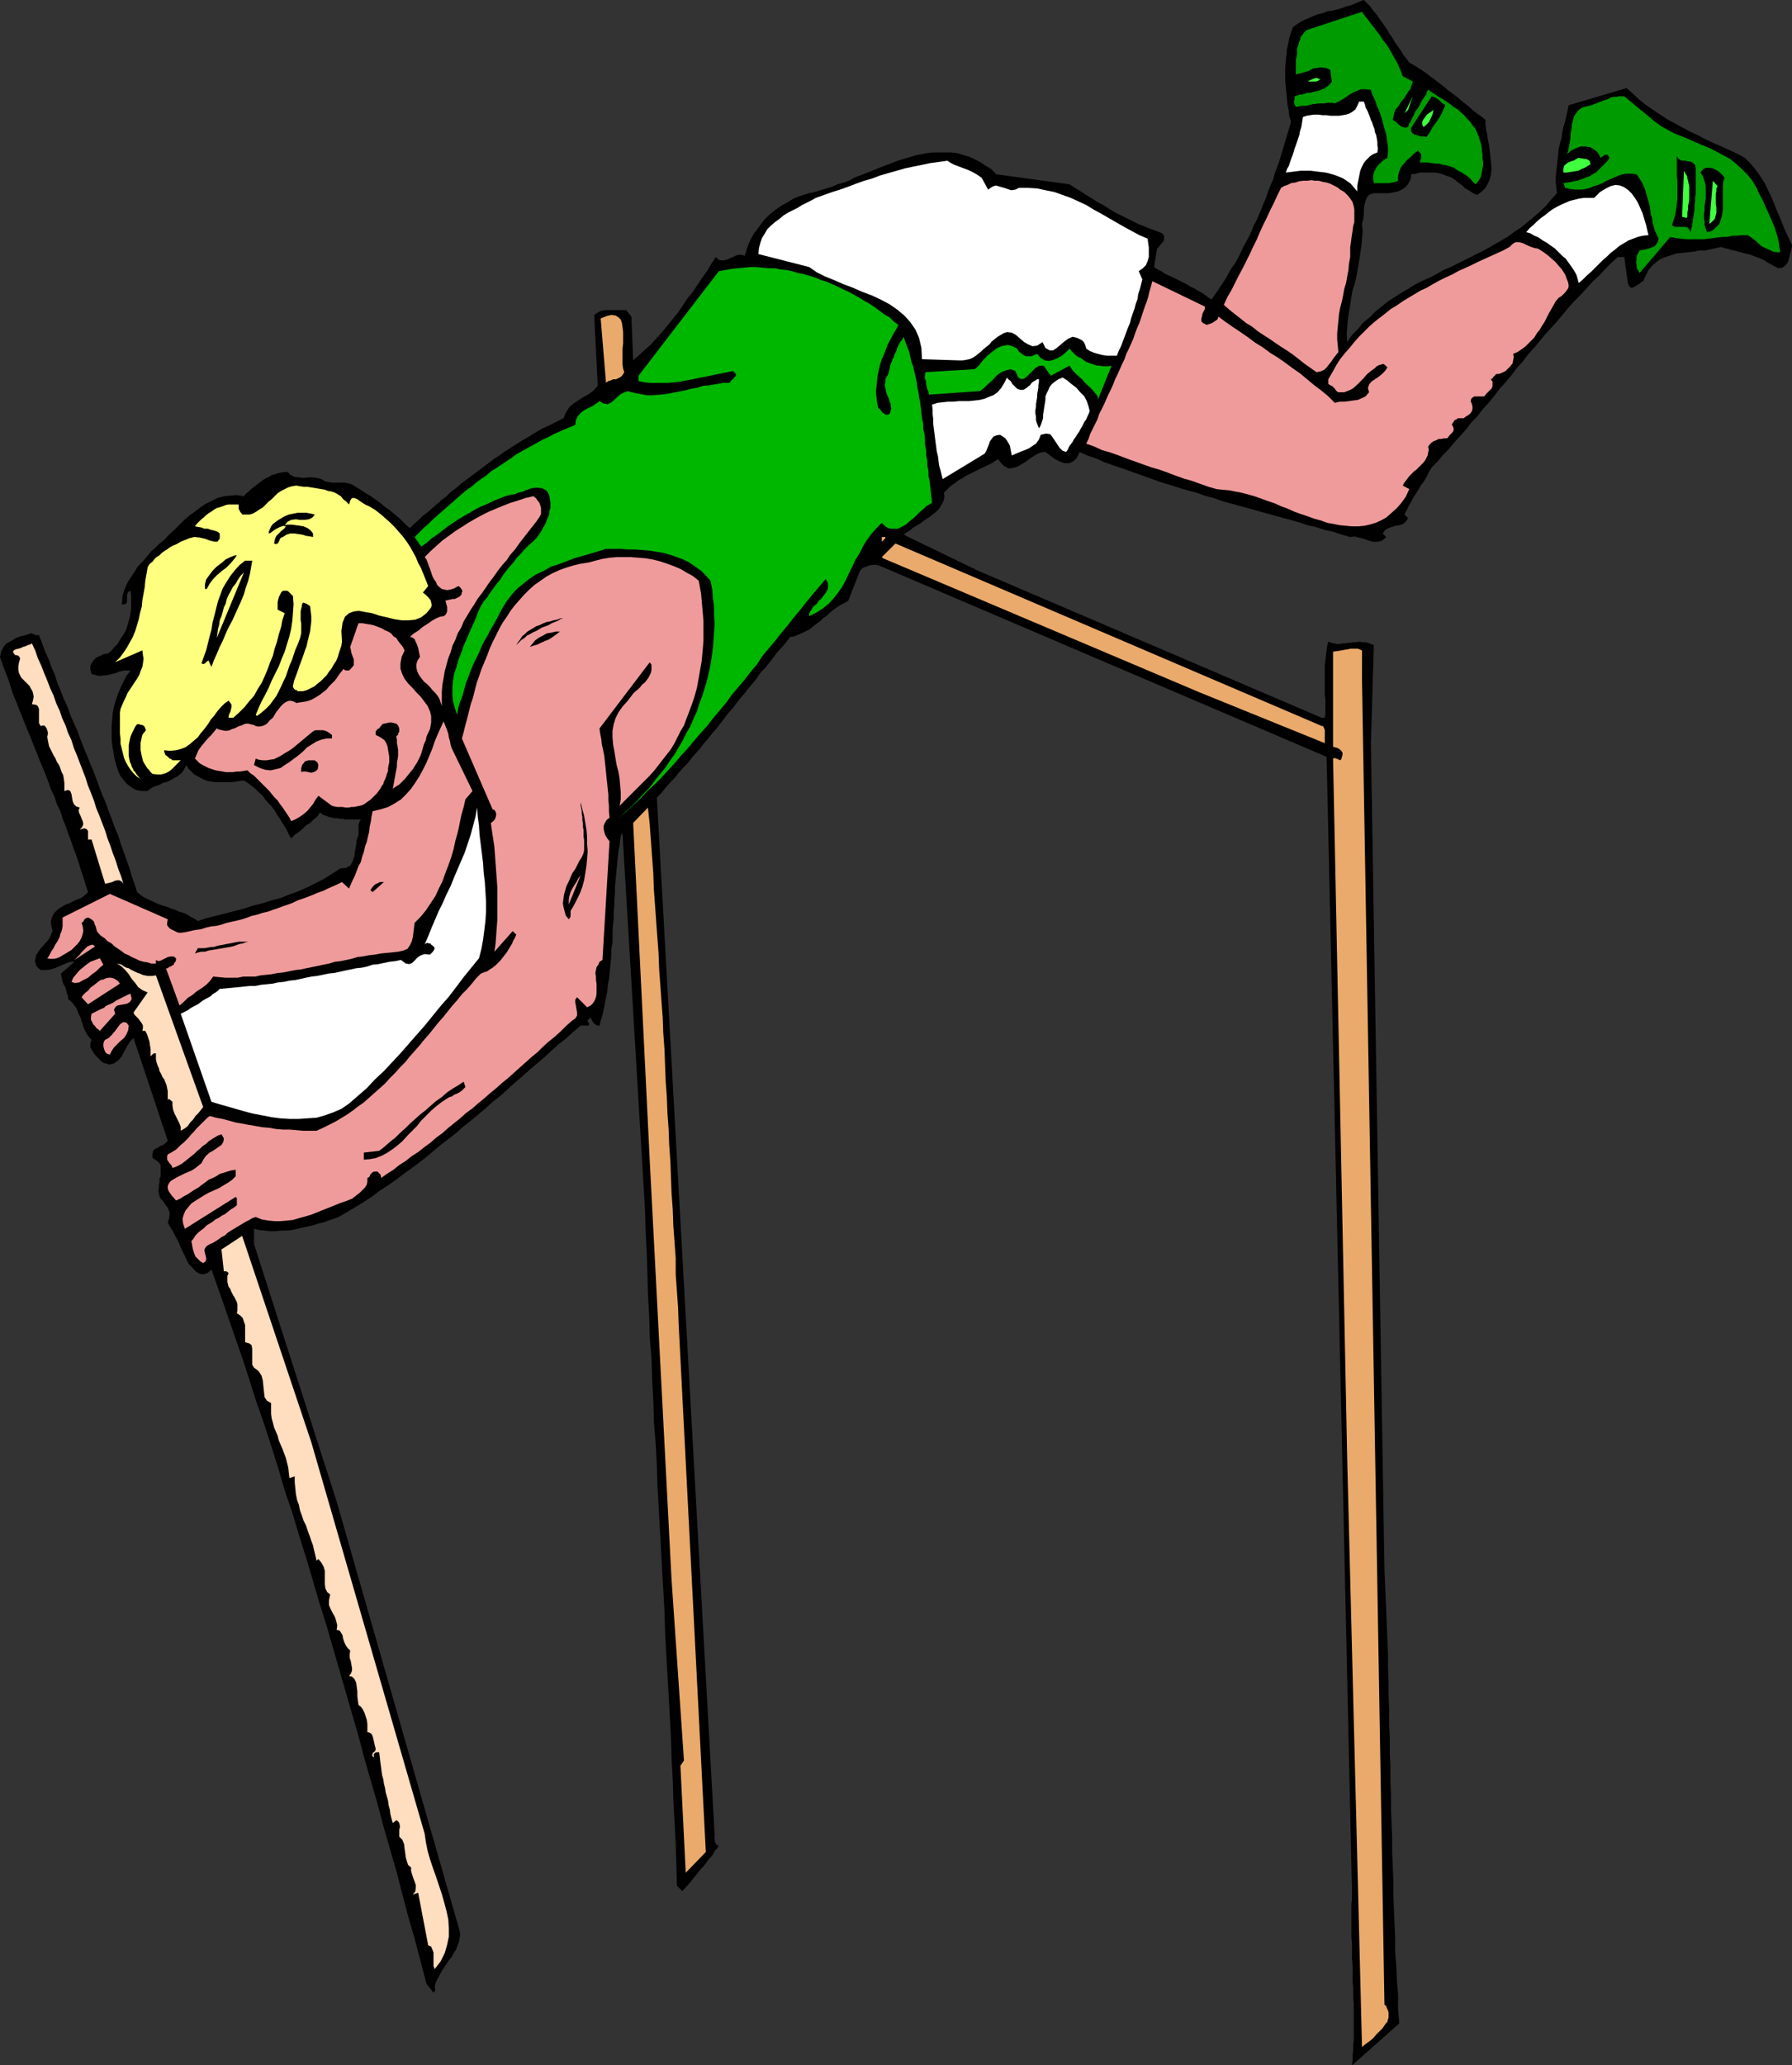 <?xml version="1.0" encoding="UTF-8" standalone="no"?>
<svg
   version="1.0"
   width="129.724mm"
   height="149.465mm"
   id="svg52"
   sodipodi:docname="Pole Vault 5.wmf"
   xmlns:inkscape="http://www.inkscape.org/namespaces/inkscape"
   xmlns:sodipodi="http://sodipodi.sourceforge.net/DTD/sodipodi-0.dtd"
   xmlns="http://www.w3.org/2000/svg"
   xmlns:svg="http://www.w3.org/2000/svg">
  <rect width="100%" height="100%" fill="#333333" stroke="none"/>
  <sodipodi:namedview
     id="namedview52"
     pagecolor="#ffffff"
     bordercolor="#000000"
     borderopacity="0.25"
     inkscape:showpageshadow="2"
     inkscape:pageopacity="0.0"
     inkscape:pagecheckerboard="0"
     inkscape:deskcolor="#d1d1d1"
     inkscape:document-units="mm" />
  <defs
     id="defs1">
    <pattern
       id="WMFhbasepattern"
       patternUnits="userSpaceOnUse"
       width="6"
       height="6"
       x="0"
       y="0" />
  </defs>
  <path
     style="fill:#000000;fill-opacity:1;fill-rule:evenodd;stroke:none"
     d="m 385.577,17.128 1.454,0.808 1.293,0.808 1.454,0.97 1.293,0.97 1.293,0.97 1.293,0.97 1.293,0.97 1.293,1.131 1.293,0.97 1.293,0.97 1.293,1.131 1.293,0.97 1.131,0.97 1.293,1.131 1.454,0.97 1.131,0.97 v 1.293 l 0.162,1.293 0.323,1.454 0.162,1.293 0.323,1.454 0.162,1.454 0.162,1.293 0.162,1.616 0.162,1.293 v 1.293 l -0.162,1.293 -0.323,1.293 -0.485,1.131 -0.646,1.131 -0.97,0.97 -1.293,0.97 -1.131,-0.485 -0.97,-0.646 -1.131,-0.646 -0.808,-0.808 -1.131,-0.808 -0.97,-0.808 -0.97,-0.646 -1.131,-0.323 -1.131,-0.485 -1.131,-0.323 -1.293,-0.162 h -1.293 -1.293 -1.293 l -1.131,0.323 -1.293,0.162 v 0.808 l -0.323,0.97 -0.323,0.646 -0.485,0.646 -0.485,0.485 -0.646,0.485 -0.646,0.323 -0.646,0.323 -0.808,0.162 -0.808,0.162 -0.808,0.162 h -0.808 -0.808 -0.808 -0.97 -0.808 l -1.131,0.323 -0.646,0.646 -0.485,1.131 -0.323,1.131 -0.162,1.293 v 1.293 l -0.162,1.293 -0.323,1.293 0.162,1.939 -0.162,2.101 -0.162,1.939 -0.323,2.101 -0.323,2.101 -0.323,1.939 -0.323,1.939 -0.485,2.101 -0.646,1.939 -0.323,1.939 -0.323,2.101 -0.323,1.939 -0.323,2.101 -0.162,1.939 -0.162,2.101 0.162,2.101 1.293,-1.939 1.616,-1.616 1.454,-1.777 1.778,-1.454 1.616,-1.616 1.616,-1.293 1.778,-1.454 1.778,-1.131 1.778,-1.131 1.939,-1.131 1.778,-1.131 1.939,-0.97 2.101,-0.97 1.939,-0.97 1.939,-1.131 1.939,-0.808 1.939,-0.97 1.939,-0.97 1.939,-0.97 1.939,-0.97 1.939,-0.97 1.939,-1.131 1.939,-1.131 1.939,-1.131 1.778,-1.293 1.939,-1.293 1.616,-1.293 1.778,-1.454 1.616,-1.454 1.778,-1.616 1.454,-1.777 1.616,-1.777 -0.162,-1.454 -0.162,-1.454 v -1.616 l 0.162,-1.454 0.162,-1.454 0.162,-1.454 0.162,-1.616 0.162,-1.616 0.323,-1.454 0.485,-1.616 0.162,-1.454 0.323,-1.454 0.485,-1.616 0.323,-1.454 0.323,-1.454 0.323,-1.454 15.837,-4.686 1.778,1.616 1.778,1.616 1.778,1.454 1.939,1.293 1.939,1.293 1.939,1.293 2.101,1.131 2.101,1.131 2.101,1.131 2.101,0.97 2.101,1.131 2.101,0.97 2.262,0.97 2.101,0.97 2.101,0.97 2.101,1.131 1.293,1.293 1.131,1.293 1.131,1.454 0.97,1.454 0.97,1.454 0.646,1.454 0.808,1.616 0.646,1.454 0.646,1.616 0.646,1.616 0.646,1.454 0.646,1.616 0.646,1.616 0.646,1.454 0.808,1.616 0.646,1.454 -0.162,1.131 -0.323,1.131 -0.323,1.293 -0.323,1.131 -0.646,0.808 -0.808,0.646 -1.131,0.162 -1.293,-0.646 -0.808,-0.485 -0.97,-0.485 -0.646,-0.485 -0.97,-0.485 -0.808,-0.323 -0.97,-0.323 -0.808,-0.323 -0.97,-0.323 -0.97,-0.162 -0.97,-0.323 -0.808,-0.162 -0.97,-0.323 -0.97,-0.162 -0.97,-0.323 -0.808,-0.162 -0.97,-0.323 -1.454,0.323 -1.454,0.323 -1.616,0.323 h -1.616 l -1.454,0.323 -1.616,0.162 -1.454,0.162 -1.616,0.162 -1.454,0.485 -1.454,0.485 -1.293,0.485 -1.131,0.808 -1.131,0.97 -1.131,1.293 -0.646,1.293 -0.808,1.777 -0.485,0.162 -0.485,0.485 -0.808,0.485 -0.485,0.323 -0.646,0.323 h -0.485 l -0.485,-0.485 -0.323,-0.808 -0.97,-7.11 h -1.778 l -1.778,1.616 -1.616,1.616 -1.616,1.777 -1.778,1.616 -1.616,1.777 -1.616,1.777 -1.778,1.777 -1.616,1.777 -1.454,1.777 -1.616,1.939 -1.616,1.777 -1.616,1.777 -1.616,1.939 -1.616,1.939 -1.616,1.777 -1.454,1.939 -1.616,1.777 -1.454,1.939 -1.616,1.939 -1.616,1.777 -1.454,1.939 -1.616,1.939 -1.616,1.777 -1.454,1.939 -1.616,1.616 -1.454,1.939 -1.616,1.777 -1.616,1.777 -1.454,1.777 -1.616,1.616 -1.454,1.777 -1.616,1.616 -0.485,0.808 -0.485,0.808 -0.323,0.808 -0.485,0.808 -0.485,0.808 -0.646,0.808 -0.485,0.808 -0.485,0.808 -0.485,0.808 -0.485,0.646 -0.485,0.97 -0.485,0.808 -0.485,0.808 -0.323,0.808 -0.485,0.808 -0.323,0.808 0.97,0.97 -0.646,0.97 -0.808,0.646 -0.97,0.323 -1.131,0.162 -0.97,0.323 -0.97,0.323 -0.808,0.485 -0.646,0.97 0.97,0.97 -1.131,0.97 -1.131,0.323 h -1.293 l -1.293,-0.323 -1.293,-0.485 -1.293,-0.323 -1.293,-0.323 -1.131,0.162 -2.262,-0.646 -2.424,-0.808 -2.262,-0.485 -2.424,-0.808 -2.262,-0.485 -2.424,-0.808 -2.262,-0.646 -2.424,-0.646 -2.262,-0.646 -2.424,-0.646 -2.262,-0.646 -2.262,-0.646 -2.424,-0.646 -2.424,-0.646 -2.262,-0.646 -2.262,-0.808 -2.424,-0.646 -2.262,-0.808 -2.424,-0.646 -2.262,-0.646 -2.424,-0.808 -2.262,-0.646 -2.262,-0.808 -2.262,-0.808 -2.262,-0.808 -2.262,-0.808 -2.262,-0.808 -2.424,-0.808 -2.262,-0.808 -2.101,-0.97 -2.424,-0.808 -2.101,-0.97 -0.808,1.616 -0.97,0.97 -1.131,0.485 h -1.293 l -1.293,-0.485 -1.293,-0.646 -1.293,-0.97 -1.293,-0.97 h -0.646 l -0.808,0.162 -0.97,0.485 -0.808,0.485 -0.808,0.485 -0.808,0.646 -0.97,0.646 -0.808,0.485 -0.808,0.485 -0.808,0.323 -0.808,0.162 -0.808,0.162 -0.808,-0.323 -0.808,-0.485 -0.646,-0.646 -0.808,-1.131 -0.808,0.485 -0.97,0.646 -0.97,0.485 -0.97,0.485 -1.131,0.485 -0.97,0.485 -0.97,0.485 -0.97,0.485 -0.97,0.485 -0.97,0.646 -0.97,0.485 -0.808,0.646 -0.97,0.646 -0.808,0.646 -0.808,0.808 -0.808,0.808 0.162,0.97 -0.162,0.97 -0.323,0.808 -0.485,0.808 -0.485,0.808 -0.808,0.808 -0.808,0.646 -0.808,0.646 -0.97,0.646 -0.97,0.646 -0.808,0.646 -1.131,0.646 -0.808,0.485 -0.97,0.808 -0.808,0.485 -0.808,0.646 20.362,9.857 94.051,40.235 h 0.808 l 0.162,-1.293 v -1.131 -1.293 -1.293 l -0.162,-1.293 v -1.293 -1.454 -1.293 -1.454 -1.293 -1.293 l 0.162,-1.454 0.162,-1.293 0.162,-1.293 0.162,-1.293 0.323,-1.131 0.808,0.323 0.808,0.162 0.808,0.162 h 0.646 l 0.808,-0.162 h 0.808 l 0.646,-0.162 h 0.808 l 0.808,-0.162 h 0.808 l 0.646,-0.162 0.808,0.162 h 0.808 l 0.808,0.162 0.808,0.323 0.808,0.323 -0.808,26.823 3.717,226.383 0.162,3.878 0.162,3.716 0.162,3.716 0.162,3.878 0.162,3.878 0.162,3.716 v 3.878 l 0.162,3.878 v 3.716 l 0.162,3.878 v 3.878 l 0.162,3.878 v 3.878 l 0.162,3.878 v 3.878 l 0.162,3.878 v 3.878 l 0.162,3.878 0.162,3.878 v 3.878 l 0.162,3.878 0.162,3.878 v 3.878 l 0.162,3.878 0.162,3.878 0.162,3.878 v 3.878 l 0.323,4.04 0.162,3.878 0.323,3.878 v 3.878 l 0.323,4.04 -12.928,11.473 0.162,-1.454 v -1.293 l 0.162,-1.293 v -1.454 l 0.162,-1.454 v -1.454 -1.293 -1.454 -1.454 -1.454 -1.454 -1.454 l -0.162,-1.454 v -1.454 -1.454 l -0.162,-1.454 v -1.616 -1.454 -1.454 l -0.162,-1.616 v -1.454 -1.454 -1.616 l -0.162,-1.454 v -1.616 -1.454 -1.616 -1.454 -1.616 -1.454 l 0.162,-1.454 v -1.616 l -6.949,-310.732 -120.23,-51.385 -1.131,-0.485 -0.808,-0.323 -0.97,-0.323 h -0.97 l -0.97,0.162 -0.808,0.323 -0.97,0.323 -0.808,0.808 -3.232,8.241 -1.131,0.646 -0.97,0.485 -0.97,0.646 -0.97,0.646 -0.97,0.808 -0.808,0.808 -0.97,0.646 -0.808,0.808 -1.131,0.808 -0.808,0.646 -0.97,0.808 -0.97,0.485 -0.97,0.485 -1.131,0.485 -1.131,0.485 -1.131,0.162 -1.131,1.454 -1.131,1.293 -1.293,1.454 -0.97,1.293 -1.131,1.454 -1.131,1.454 -1.293,1.293 -0.97,1.454 -1.131,1.454 -1.131,1.293 -1.131,1.454 -1.131,1.293 -1.131,1.454 -0.97,1.293 -1.293,1.454 -0.97,1.293 -1.131,1.454 -1.131,1.454 -1.131,1.293 -1.131,1.454 -1.131,1.293 -1.131,1.454 -1.131,1.293 -1.131,1.293 -1.131,1.454 -1.293,1.293 -1.131,1.293 -1.131,1.454 -1.293,1.293 -1.131,1.293 -1.131,1.454 -1.293,1.293 15.837,284.231 -0.162,0.323 0.162,0.323 v 0.323 0.323 l 0.162,0.323 0.162,0.323 0.162,0.162 0.323,0.323 h 0.323 l -0.485,0.808 -0.646,0.646 -0.485,0.97 -0.646,0.808 -0.646,0.646 -0.646,0.97 -0.646,0.808 -0.646,0.646 -0.646,0.808 -0.646,0.808 -0.646,0.808 -0.646,0.808 -0.646,0.808 -0.646,0.646 -0.646,0.808 -0.646,0.646 -1.454,-1.454 -0.162,-5.656 -0.162,-5.817 -0.323,-5.817 -0.323,-5.656 -0.162,-5.817 -0.323,-5.817 -0.162,-5.656 -0.323,-5.817 -0.323,-5.817 -0.323,-5.656 -0.323,-5.817 -0.323,-5.656 -0.162,-5.817 -0.323,-5.817 -0.323,-5.656 -0.323,-5.817 -0.323,-5.817 -0.323,-5.817 -0.323,-5.817 -0.162,-5.656 -0.323,-5.817 -0.485,-5.817 -0.162,-5.817 -0.323,-5.817 -0.162,-5.656 -0.485,-5.817 -0.162,-5.817 -0.323,-5.817 -0.162,-5.817 -0.162,-5.656 -0.323,-5.817 -0.162,-5.817 -6.141,-102.769 -0.323,-0.485 -0.323,1.616 -0.162,1.616 -0.323,1.616 -0.162,1.616 -0.162,1.616 -0.162,1.616 -0.162,1.777 -0.162,1.616 -0.162,1.616 v 1.777 l -0.162,1.616 v 1.616 l -0.162,1.777 v 1.616 l -0.162,1.777 -0.162,1.616 v 1.777 1.616 l -0.323,1.777 v 1.616 l -0.162,1.777 -0.162,1.616 -0.162,1.616 -0.162,1.616 -0.323,1.616 -0.162,1.777 -0.323,1.616 -0.323,1.616 -0.323,1.616 -0.323,1.616 -0.485,1.454 -0.323,1.454 h -0.485 l -0.485,-0.162 -0.323,-0.323 -0.323,-0.162 -0.162,-0.323 -0.323,-0.485 -0.162,-0.323 -0.162,-0.485 -0.97,0.97 0.323,0.323 0.162,0.323 v 0.323 0.323 h -2.262 l -2.101,1.777 -1.939,1.777 -2.101,1.616 -1.939,1.777 -1.939,1.777 -2.101,1.777 -2.101,1.777 -1.939,1.777 -1.939,1.616 -1.939,1.777 -1.939,1.777 -2.101,1.616 -1.939,1.777 -2.101,1.777 -1.939,1.616 -2.101,1.616 -1.939,1.777 -2.101,1.616 -2.101,1.616 -1.939,1.616 -2.101,1.777 -2.101,1.616 -1.939,1.454 -2.262,1.616 -2.101,1.616 -2.101,1.454 -2.262,1.454 -2.101,1.616 -2.262,1.454 -2.101,1.293 -2.424,1.454 -2.262,1.293 -1.293,0.485 -1.454,0.485 -1.293,0.485 -1.454,0.323 -1.454,0.485 -1.454,0.323 -1.454,0.323 -1.454,0.323 -1.454,0.323 -1.616,0.162 h -1.293 l -1.616,0.162 h -1.454 l -1.454,-0.162 -1.454,-0.162 -1.454,-0.323 v 4.201 l 22.624,70.452 33.29,116.181 0.323,1.131 0.162,1.131 -0.162,0.97 -0.162,0.97 -0.485,1.131 -0.323,0.97 -0.646,0.97 -0.485,0.97 -0.808,0.97 -0.646,0.97 -0.646,0.97 -0.646,0.97 -0.485,0.97 -0.646,1.131 -0.485,0.97 -0.323,1.131 v 0.323 l 0.162,0.646 -0.162,0.323 -0.323,0.485 -1.939,-2.424 -1.616,-6.14 -1.616,-6.14 -1.778,-6.14 -1.616,-6.14 -1.616,-6.302 -1.778,-6.14 -1.778,-6.14 -1.616,-6.14 -1.778,-6.14 -1.778,-6.14 -1.616,-6.14 -1.778,-6.14 -1.778,-6.14 -1.778,-6.14 -1.778,-6.14 -1.778,-6.14 -1.939,-6.14 -1.778,-6.14 -1.778,-5.979 -1.939,-6.14 -1.778,-5.979 -2.101,-6.14 -1.778,-6.14 -1.939,-6.14 -1.939,-5.979 -2.101,-5.979 -1.939,-6.14 -1.939,-5.979 -2.101,-5.979 -2.101,-6.14 -2.101,-5.979 -2.101,-5.979 -1.131,0.97 -1.131,0.323 -0.97,-0.162 -1.131,-0.646 -0.808,-0.97 -0.97,-0.97 -0.646,-1.131 -0.485,-1.131 -0.646,-1.293 -0.485,-0.97 -0.485,-1.293 -0.485,-0.97 -0.646,-1.131 -0.646,-1.293 -0.646,-0.97 -0.646,-1.293 0.323,-0.97 0.162,-0.97 v -0.808 l -0.323,-0.808 -0.323,-0.646 -0.646,-0.808 -0.485,-0.808 -0.646,-0.646 -0.323,-0.646 -0.162,-0.808 -0.162,-0.808 0.162,-0.646 v -0.97 l 0.162,-0.646 v -0.97 l 0.323,-0.646 v -0.808 -0.646 -0.808 -0.646 l -0.323,-0.646 -0.485,-0.485 -0.646,-0.485 -0.808,-0.485 v -1.131 l 0.162,-0.808 0.485,-0.485 0.646,-0.323 0.808,-0.485 0.808,-0.323 0.646,-0.485 0.646,-0.646 -9.373,-28.116 -0.97,0.97 -0.808,1.293 -0.808,1.454 -0.646,1.293 -0.97,1.131 -1.131,0.808 -1.293,0.323 -1.616,-0.485 -0.646,-0.485 -0.646,-0.646 -0.646,-0.646 -0.646,-0.808 -0.485,-0.808 -0.485,-0.808 v -1.131 l 0.323,-0.97 -0.646,-0.646 -0.485,-0.646 -0.323,-0.646 -0.485,-0.808 -0.323,-0.808 -0.162,-0.646 -0.323,-0.808 -0.162,-0.808 -0.323,-0.646 -0.323,-0.646 -0.323,-0.808 -0.323,-0.808 -0.485,-0.646 -0.485,-0.646 -0.646,-0.646 -0.646,-0.485 v -0.808 l -0.323,-0.808 -0.162,-0.808 -0.323,-0.97 -0.485,-0.808 -0.323,-0.97 -0.162,-0.97 -0.162,-0.808 3.717,-3.232 h -1.131 l -0.97,0.323 -1.131,0.485 -1.131,0.485 -1.131,0.485 -1.131,0.323 -1.293,0.162 h -1.293 l -0.808,-0.646 -0.485,-0.646 -0.162,-0.646 -0.162,-0.646 0.162,-0.646 0.162,-0.808 0.323,-0.485 0.485,-0.808 0.485,-0.646 0.646,-0.646 0.485,-0.646 0.646,-0.646 0.485,-0.646 0.323,-0.646 0.323,-0.808 0.323,-0.646 -0.323,-1.293 -0.162,-1.131 0.162,-0.97 0.323,-0.808 0.485,-0.808 0.646,-0.646 0.808,-0.646 0.808,-0.485 0.808,-0.485 0.97,-0.323 0.97,-0.485 0.97,-0.485 0.97,-0.323 0.808,-0.485 0.808,-0.646 0.646,-0.646 -0.646,-1.939 -0.646,-2.101 -0.646,-1.939 -0.646,-2.101 -0.646,-1.939 -0.808,-2.101 -0.646,-1.939 -0.808,-2.101 -0.646,-1.939 -0.808,-1.939 -0.646,-2.101 -0.97,-1.939 -0.646,-2.101 -0.97,-1.939 -0.646,-1.939 -0.808,-2.101 -0.808,-1.939 -0.808,-1.939 -0.808,-2.101 -0.808,-1.939 -0.808,-2.101 -0.808,-1.939 -0.808,-1.939 -0.808,-2.101 -0.808,-1.939 -0.808,-2.101 L 3.555,189.865 2.909,187.764 2.262,185.825 1.454,183.724 0.646,181.624 0,179.685 l 0.323,-1.454 0.646,-1.293 0.808,-0.97 1.293,-0.646 1.293,-0.808 1.293,-0.485 1.454,-0.323 1.293,-0.485 h 0.162 l 0.323,0.162 h 0.323 l 0.162,0.162 0.323,0.162 h 0.323 0.323 0.323 l 0.808,2.101 0.808,2.262 0.97,2.101 0.808,2.262 0.97,2.262 0.646,2.101 0.97,2.262 0.808,2.101 0.97,2.101 0.808,2.262 0.97,2.262 0.97,2.101 0.808,2.262 0.808,2.101 0.97,2.262 0.808,2.101 0.97,2.262 0.808,2.101 0.808,2.262 0.808,2.101 0.97,2.262 0.808,2.262 0.808,2.101 0.808,2.262 0.97,2.262 0.646,2.101 0.808,2.262 0.808,2.262 0.808,2.262 0.646,2.262 0.808,2.262 0.646,2.101 0.97,0.808 0.97,0.646 0.97,0.485 1.131,0.485 0.97,0.485 1.131,0.485 0.97,0.323 1.131,0.323 1.131,0.485 1.131,0.323 0.97,0.485 1.131,0.323 1.131,0.485 0.97,0.646 0.97,0.485 0.97,0.646 2.424,-0.808 2.586,-0.646 2.586,-0.646 2.424,-0.646 2.586,-0.646 2.424,-0.808 2.586,-0.646 2.586,-0.808 2.424,-0.646 2.424,-0.97 2.262,-0.808 2.586,-1.131 2.262,-1.131 2.262,-1.131 2.262,-1.454 2.262,-1.454 1.616,-0.162 1.131,-0.646 0.646,-1.131 0.485,-1.454 0.162,-1.454 0.323,-1.616 0.162,-1.454 0.485,-1.293 v -0.485 -0.646 -0.485 -0.485 -0.646 l 0.162,-0.485 0.162,-0.485 0.323,-0.485 h -0.808 -0.646 -0.646 -0.808 -0.646 -0.808 l -0.646,-0.162 h -0.808 l -0.646,-0.162 h -0.808 l -0.646,-0.162 -0.808,-0.162 -0.646,-0.323 -0.646,-0.162 -0.646,-0.323 -0.485,-0.485 -0.808,1.131 -0.97,0.808 -0.97,0.97 -1.131,0.646 -0.97,0.97 -0.97,0.808 -1.131,0.808 -0.97,0.97 -0.646,-0.97 -0.485,-1.131 -0.646,-1.131 -0.646,-0.97 -0.646,-1.131 -0.808,-1.131 -0.646,-1.131 -0.808,-1.131 -0.97,-0.97 -0.808,-0.97 -0.808,-1.131 -0.97,-0.808 -0.97,-0.97 -0.97,-0.808 -1.131,-0.808 -0.97,-0.646 -1.293,0.162 -0.97,0.162 -1.293,0.162 H 62.216 60.923 59.954 58.984 l -1.131,-0.162 -0.97,-0.162 -0.97,-0.323 -0.97,-0.485 -0.808,-0.485 -0.97,-0.485 -0.646,-0.646 -0.97,-0.97 -0.646,-0.97 -0.323,0.808 -0.485,0.808 -0.485,0.646 -0.646,0.485 -0.646,0.485 -0.646,0.323 -0.808,0.485 -0.646,0.323 -0.808,0.323 -0.808,0.162 -0.808,0.485 -0.808,0.323 -0.646,0.162 -0.646,0.323 -0.808,0.485 -0.485,0.485 h -1.454 l -1.293,-0.162 -1.131,-0.485 -0.97,-0.646 -0.97,-0.808 -0.808,-0.97 -0.808,-0.97 -0.485,-1.131 -0.646,-1.777 -0.485,-1.777 -0.323,-1.939 -0.323,-1.777 -0.162,-1.777 v -1.777 -1.777 l 0.162,-1.777 0.162,-1.939 0.323,-1.616 0.485,-1.777 0.646,-1.777 0.646,-1.616 0.808,-1.616 0.808,-1.616 1.131,-1.454 h -0.646 -0.646 -0.646 l -0.485,0.162 -0.808,0.162 -0.646,0.323 -0.646,0.162 -0.646,0.162 -0.646,0.162 -0.646,0.162 h -0.808 l -0.646,0.162 h -0.646 l -0.808,-0.162 -0.646,-0.162 -0.646,-0.162 -0.323,-1.293 v -0.97 l 0.485,-0.97 0.485,-0.646 0.646,-0.646 1.131,-0.485 0.97,-0.485 1.131,-0.162 0.97,-0.808 0.808,-0.97 0.808,-0.808 0.646,-1.131 0.646,-0.97 0.646,-0.97 0.485,-0.97 0.323,-1.131 0.323,-1.131 0.323,-1.131 0.162,-1.131 0.162,-1.131 v -1.293 -1.131 -1.131 l -0.162,-1.293 -0.646,0.323 -0.323,0.646 v 0.646 0.646 0.646 l -0.162,0.485 -0.485,0.323 h -0.808 l 0.162,-1.131 v -0.97 l 0.323,-1.131 0.323,-0.97 0.485,-1.131 0.485,-0.97 0.646,-0.97 0.646,-0.97 0.646,-0.97 0.646,-1.131 0.808,-0.808 0.808,-0.808 0.808,-0.97 0.646,-0.808 0.646,-0.808 0.808,-0.646 1.293,-1.293 1.454,-1.131 1.293,-1.454 1.454,-1.293 1.293,-1.293 1.293,-1.293 1.454,-1.293 1.616,-1.131 1.454,-1.131 1.454,-0.97 1.616,-0.808 1.616,-0.808 1.778,-0.485 1.778,-0.162 1.778,-0.162 1.939,0.323 0.485,-0.646 0.808,-0.646 0.646,-0.646 0.646,-0.485 0.808,-0.646 0.646,-0.485 0.646,-0.485 0.646,-0.485 0.808,-0.485 0.808,-0.323 0.646,-0.485 0.808,-0.162 0.808,-0.323 0.97,-0.162 0.97,-0.162 h 0.808 l 0.808,0.808 0.97,0.485 1.293,0.162 1.293,0.162 1.293,-0.162 h 1.293 l 1.131,0.162 1.131,0.323 1.131,0.646 0.97,0.162 0.97,0.162 h 0.97 1.131 1.131 l 0.97,0.162 1.131,0.323 0.97,0.646 1.131,0.646 0.97,0.646 0.97,0.646 1.131,0.646 1.131,0.808 0.97,0.646 0.97,0.808 0.97,0.808 0.97,0.646 0.97,0.808 0.97,0.808 0.97,0.808 0.808,0.808 0.97,0.97 0.97,0.808 1.131,-1.131 1.293,-1.131 1.131,-1.131 1.293,-0.97 1.293,-1.131 1.293,-1.131 1.293,-1.131 1.293,-0.97 1.131,-1.131 1.293,-0.97 1.293,-1.131 1.293,-0.97 1.293,-0.97 1.293,-0.97 1.293,-0.97 1.293,-0.97 1.293,-0.97 1.454,-1.131 1.293,-0.808 1.293,-0.97 1.293,-0.808 1.454,-0.97 1.293,-0.808 1.293,-0.808 1.454,-0.808 1.293,-0.808 1.293,-0.808 1.454,-0.808 1.454,-0.646 1.293,-0.646 1.616,-0.808 1.293,-0.646 0.646,-1.616 0.97,-1.454 1.131,-0.97 1.454,-0.97 1.293,-0.808 1.454,-0.808 1.293,-0.97 1.131,-1.293 -0.97,-19.39 0.97,-0.646 0.97,-0.485 1.131,-0.162 h 0.97 1.293 1.131 1.131 1.131 l 1.454,1.777 0.485,11.957 1.616,-1.454 1.616,-1.454 1.616,-1.454 1.616,-1.777 1.454,-1.616 1.454,-1.777 1.454,-1.777 1.454,-1.777 1.293,-1.939 1.293,-1.939 1.454,-1.777 1.293,-1.939 1.293,-1.939 1.293,-1.777 1.131,-1.939 1.293,-1.939 0.808,0.808 0.97,0.162 0.97,-0.162 0.808,-0.323 1.131,-0.485 0.97,-0.485 1.131,-0.162 1.131,0.323 0.485,-1.616 0.485,-1.454 0.646,-1.454 0.808,-1.454 0.97,-1.293 0.97,-1.293 0.97,-1.293 1.131,-1.131 1.131,-0.97 1.293,-0.97 1.454,-0.97 1.454,-0.808 1.293,-0.808 1.454,-0.646 1.454,-0.485 1.616,-0.485 1.454,-0.323 1.616,-0.485 1.616,-0.485 1.616,-0.485 1.454,-0.646 1.778,-0.485 1.616,-0.646 1.454,-0.808 1.778,-0.646 1.616,-0.646 1.616,-0.646 1.616,-0.646 1.616,-0.646 1.778,-0.646 1.616,-0.646 1.616,-0.485 1.616,-0.485 1.616,-0.485 1.616,-0.323 1.616,-0.323 1.616,-0.162 h 1.616 1.616 1.616 l 1.616,0.162 1.616,0.485 1.616,0.485 1.454,0.646 1.616,0.808 1.454,0.97 1.616,0.97 1.454,1.454 20.038,2.747 1.454,0.97 1.616,0.97 1.454,0.97 1.616,0.97 1.454,0.97 1.616,0.808 1.454,0.97 1.616,0.97 1.616,0.808 1.616,0.808 1.616,0.808 1.616,0.808 1.616,0.646 1.616,0.646 1.778,0.646 1.616,0.646 0.485,0.646 v 0.646 0.485 l -0.323,0.485 -0.323,0.485 -0.485,0.485 -0.323,0.485 -0.485,0.485 -0.808,5.009 0.97,0.646 0.97,0.485 0.97,0.646 0.97,0.485 1.131,0.485 0.97,0.485 0.97,0.485 0.97,0.485 0.97,0.485 0.97,0.646 1.131,0.485 0.97,0.646 0.97,0.485 0.97,0.646 0.808,0.646 0.97,0.646 0.97,-1.293 0.97,-1.454 0.97,-1.454 0.97,-1.454 0.808,-1.454 0.808,-1.454 0.97,-1.293 0.808,-1.454 0.808,-1.616 0.646,-1.454 0.808,-1.454 0.808,-1.454 0.646,-1.454 0.646,-1.616 0.808,-1.454 0.646,-1.616 0.646,-1.454 0.646,-1.616 0.646,-1.454 0.485,-1.616 0.646,-1.616 0.646,-1.454 0.485,-1.616 0.485,-1.454 0.646,-1.616 0.485,-1.616 0.485,-1.616 0.485,-1.616 0.485,-1.616 0.485,-1.616 0.485,-1.616 0.485,-1.616 -0.485,-1.454 -0.162,-1.616 -0.323,-1.454 -0.162,-1.777 -0.162,-1.616 -0.162,-1.777 -0.162,-1.616 v -1.777 -1.616 l 0.162,-1.777 0.162,-1.616 0.162,-1.616 0.323,-1.616 0.323,-1.616 0.485,-1.454 0.485,-1.454 1.131,-0.808 0.97,-0.646 1.293,-0.646 1.131,-0.485 1.131,-0.485 1.293,-0.485 1.293,-0.323 1.293,-0.485 1.293,-0.162 1.293,-0.323 1.131,-0.323 1.293,-0.485 1.293,-0.323 1.131,-0.485 1.131,-0.485 L 373.134,0 l 0.97,0.97 0.808,0.808 0.808,1.131 0.97,1.131 0.646,0.97 0.808,1.131 0.808,1.131 0.646,0.97 0.646,1.131 0.808,1.131 0.646,1.131 0.808,1.131 0.808,1.131 0.646,1.131 0.808,0.97 z"
     id="path1" />
  <path
     style="fill:#009b00;fill-opacity:1;fill-rule:evenodd;stroke:none"
     d="m 383.8,20.845 2.747,1.454 -0.162,0.646 -0.323,0.646 -0.162,0.808 -0.485,0.485 -0.485,0.808 -0.323,0.485 -0.485,0.808 -0.485,0.485 -0.485,0.646 -0.323,0.646 -0.485,0.646 -0.485,0.485 -0.323,0.808 -0.162,0.646 -0.162,0.808 -0.162,0.646 0.646,0.323 0.323,0.323 0.485,0.485 0.485,0.323 0.323,0.323 0.485,0.162 0.646,0.162 0.808,-0.162 0.162,-0.646 0.485,-0.808 0.323,-0.646 0.323,-0.646 0.323,-0.646 0.323,-0.808 0.485,-0.646 0.485,-0.646 0.323,-0.646 0.323,-0.646 0.323,-0.646 0.485,-0.646 0.323,-0.485 0.323,-0.485 0.162,-0.646 0.323,-0.485 0.97,0.646 0.97,0.646 0.97,0.646 1.131,0.646 0.97,0.646 0.97,0.646 0.97,0.808 1.131,0.646 0.808,0.808 0.97,0.808 0.808,0.97 0.808,0.808 0.646,0.97 0.808,0.97 0.485,1.131 0.485,1.131 0.162,0.646 0.323,0.97 0.162,0.808 0.162,0.646 v 0.97 l 0.162,0.808 v 1.131 l 0.162,0.808 v 0.97 l -0.162,0.808 -0.162,0.97 -0.162,0.808 -0.162,0.646 -0.485,0.808 -0.485,0.646 -0.485,0.485 -0.808,-0.808 -0.646,-0.808 -0.808,-0.646 -0.97,-0.646 -0.808,-0.485 -0.97,-0.485 -0.808,-0.646 -0.97,-0.323 -0.97,-0.323 -1.131,-0.162 -0.97,-0.323 h -1.131 l -0.97,-0.162 -1.131,-0.162 h -1.131 -0.97 v -0.323 l 0.162,-0.162 v -0.323 l 0.162,-0.162 v -0.323 -0.323 -0.485 -0.162 l -0.808,-0.97 -1.131,0.808 -0.97,0.97 -0.97,0.808 -0.808,0.97 -0.808,0.97 -0.485,1.131 -0.323,1.293 v 1.293 l -0.808,0.323 -0.808,0.162 -0.808,0.162 h -0.808 -0.808 -0.808 -0.97 -0.808 l -0.162,-1.131 v -1.131 l 0.323,-0.97 0.485,-0.97 0.646,-0.808 0.808,-0.808 0.808,-0.646 0.808,-0.485 0.162,-1.454 v -1.293 l -0.162,-1.131 -0.162,-1.293 -0.162,-1.131 -0.323,-1.131 -0.323,-1.131 -0.323,-1.293 -0.323,-1.131 -0.323,-0.97 -0.485,-1.293 -0.485,-0.97 -0.323,-1.131 -0.485,-1.131 -0.485,-0.97 -0.323,-1.131 -1.454,-0.162 h -1.293 l -1.131,0.485 -1.131,0.485 -1.293,0.808 -1.131,0.808 -1.131,0.646 -1.293,0.646 -0.646,-0.162 h -0.808 -0.808 l -0.485,0.162 h -0.808 -0.646 -0.485 l -0.646,0.162 h -0.646 l -0.485,0.162 -0.646,0.162 -0.646,0.162 h -0.646 -0.646 l -0.808,0.162 -0.808,0.162 -0.162,-0.323 -0.162,-0.323 -0.162,-0.323 v -0.485 -0.323 l 0.162,-0.323 v -0.485 -0.323 l 0.646,-0.162 0.646,-0.323 h 0.646 l 0.646,-0.162 0.808,-0.323 h 0.808 l 0.646,-0.162 0.646,-0.162 0.808,-0.162 0.646,-0.162 0.485,-0.323 0.646,-0.162 0.646,-0.485 0.485,-0.323 0.485,-0.485 0.485,-0.646 -0.485,-3.232 -1.131,-0.485 -1.293,-0.162 -1.131,0.162 -1.131,0.162 -1.131,0.646 -1.131,0.323 -1.131,0.323 -1.293,0.323 V 19.552 18.744 18.098 17.29 16.482 l 0.162,-0.808 0.162,-0.808 v -0.808 -0.808 l 0.323,-0.808 0.162,-0.808 0.323,-0.646 0.162,-0.808 0.485,-0.646 0.485,-0.646 0.646,-0.646 15.19,-5.009 0.808,1.131 0.808,0.97 0.808,1.131 0.808,0.97 0.808,1.131 0.808,0.97 0.646,1.131 0.808,0.97 0.808,1.131 0.646,1.131 0.646,1.131 0.646,1.131 0.646,1.131 0.485,1.131 0.485,1.131 z"
     id="path2" />
  <path
     style="fill:#3fff3f;fill-opacity:1;fill-rule:evenodd;stroke:none"
     d="m 361.176,21.653 -0.323,0.323 -0.323,0.162 -0.485,0.162 h -0.485 -0.323 -0.485 -0.485 -0.323 l 0.323,-0.323 0.485,-0.162 0.323,-0.162 0.485,-0.162 0.323,-0.162 h 0.485 l 0.323,0.162 z"
     id="path3" />
  <path
     style="fill:#3fff3f;fill-opacity:1;fill-rule:evenodd;stroke:none"
     d="m 384.284,31.025 2.262,-4.686 -1.293,3.716 z"
     id="path4" />
  <path
     style="fill:#000000;fill-opacity:1;fill-rule:evenodd;stroke:none"
     d="m 395.435,28.762 -0.485,1.131 -0.485,1.131 -0.646,1.131 -0.646,0.97 -0.808,1.131 -0.646,0.97 -0.646,1.131 -0.808,1.131 -0.646,-0.162 h -0.97 l -0.808,-0.323 -0.808,-0.162 -0.646,-0.485 -0.323,-0.485 v -0.808 l 0.485,-0.808 5.171,-7.918 0.485,0.162 0.485,0.162 0.485,0.323 0.485,0.323 0.323,0.323 0.485,0.485 0.485,0.323 z"
     id="path5" />
  <path
     style="fill:#009b00;fill-opacity:1;fill-rule:evenodd;stroke:none"
     d="m 452.803,33.287 1.778,1.293 1.778,0.97 1.778,0.97 2.101,0.808 1.939,0.808 1.778,0.808 1.939,0.808 1.939,0.808 1.939,0.97 1.778,0.97 1.778,0.97 1.616,1.293 1.616,1.454 1.454,1.454 1.454,1.777 1.131,1.939 0.485,1.131 0.485,0.97 0.646,1.131 0.485,1.131 0.485,1.131 0.485,0.97 0.485,1.131 0.485,1.131 0.485,1.131 0.485,1.131 0.323,1.131 0.323,0.97 0.323,1.293 0.162,0.97 0.162,1.131 0.162,1.131 h -0.97 l -0.97,-0.162 -0.97,-0.485 -1.131,-0.485 -0.97,-0.485 -0.808,-0.646 -0.808,-0.808 -0.808,-0.646 -1.454,-0.97 h -1.454 l -1.454,0.162 h -1.293 l -1.454,0.323 h -1.293 l -1.293,0.162 -1.293,0.162 -1.131,0.162 -1.293,0.162 h -1.131 -1.293 -1.293 -1.293 l -1.293,-0.162 -1.454,-0.162 -1.454,-0.323 -8.403,9.857 -0.485,-0.808 -0.323,-0.646 v -0.808 l -0.162,-0.646 0.162,-0.97 v -0.646 l 0.323,-0.808 0.485,-0.808 0.808,-0.162 0.808,-0.162 0.808,-0.162 0.808,-0.323 0.808,-0.323 0.485,-0.485 0.485,-0.808 0.162,-0.808 -0.485,-1.131 -0.485,-0.97 -0.323,-1.131 -0.323,-1.131 -0.162,-1.293 -0.323,-0.97 -0.162,-1.293 -0.162,-1.131 -0.323,-1.131 -0.323,-1.131 -0.323,-1.131 -0.323,-1.131 -0.485,-1.131 -0.485,-0.97 -0.646,-0.97 -0.646,-0.97 -1.293,-0.162 h -1.293 l -1.293,0.162 -0.97,0.323 -1.131,0.485 -1.131,0.485 -1.131,0.485 -1.131,0.646 -1.131,0.485 -1.131,0.323 -1.131,0.485 -1.293,0.323 -1.293,0.162 h -1.293 l -1.454,-0.162 -1.454,-0.323 -0.485,-1.293 0.97,-0.162 0.97,-0.162 0.808,-0.162 0.97,-0.162 0.97,-0.323 0.808,-0.323 0.808,-0.323 0.97,-0.323 0.646,-0.485 0.97,-0.485 0.646,-0.646 0.646,-0.646 0.646,-0.646 0.646,-0.646 0.646,-0.646 0.485,-0.808 -0.323,-0.485 -0.162,-0.323 h -0.323 -0.323 l -0.323,0.162 -0.323,0.162 -0.323,0.323 -0.323,0.162 -0.808,-1.454 -0.97,-0.808 -1.131,-0.646 -1.293,-0.162 h -1.293 l -1.293,0.485 -1.293,0.646 -1.131,0.97 0.323,-0.808 0.162,-0.97 0.162,-0.808 0.162,-0.97 0.162,-0.97 v -0.97 l 0.162,-0.808 0.162,-0.97 v -0.808 l 0.323,-0.97 0.162,-0.808 0.323,-0.808 0.485,-0.646 0.485,-0.646 0.808,-0.646 0.808,-0.323 0.646,-0.162 0.808,-0.162 0.646,-0.162 0.646,-0.323 0.646,-0.162 0.646,-0.323 0.646,-0.162 0.646,-0.323 0.646,-0.162 0.808,-0.323 0.485,-0.323 0.808,-0.162 h 0.646 l 0.808,-0.162 h 0.808 0.646 z"
     id="path6" />
  <path
     style="fill:#ffffff;fill-opacity:1;fill-rule:evenodd;stroke:none"
     d="m 373.134,27.793 0.323,0.808 0.162,0.808 0.485,0.808 0.323,0.808 0.323,0.808 0.323,0.97 0.323,0.646 0.323,0.97 0.323,0.808 0.162,0.97 0.323,0.808 0.162,0.808 0.162,0.97 v 0.97 l 0.162,0.808 -0.162,1.131 -0.808,0.323 -0.646,0.323 -0.646,0.485 -0.646,0.646 -0.485,0.485 -0.485,0.646 -0.323,0.646 -0.323,0.646 -0.323,0.808 -0.162,0.808 -0.162,0.808 -0.162,0.808 -0.162,0.808 -0.162,0.808 v 0.808 0.808 l -0.97,-1.131 -0.808,-0.97 -1.131,-0.808 -0.97,-0.646 -1.131,-0.485 -1.293,-0.485 -1.131,-0.323 -1.293,-0.323 -1.454,-0.162 -1.293,-0.162 -1.293,-0.162 h -1.293 -1.454 l -1.293,0.162 -1.293,0.162 -1.454,0.162 0.323,-0.97 0.485,-0.808 0.323,-0.97 0.323,-0.97 0.323,-0.808 0.323,-0.97 0.323,-1.131 0.323,-0.808 0.323,-0.97 0.323,-0.97 0.323,-0.97 0.162,-0.97 0.323,-0.97 0.162,-0.808 0.162,-1.131 0.162,-0.97 0.97,-0.323 0.97,-0.162 1.131,-0.162 h 1.131 l 1.131,0.162 h 1.131 l 1.131,0.162 h 1.131 1.131 l 0.97,-0.162 0.97,-0.162 0.97,-0.323 0.808,-0.485 0.808,-0.646 0.485,-0.97 0.485,-1.131 z"
     id="path7" />
  <path
     style="fill:#3fff3f;fill-opacity:1;fill-rule:evenodd;stroke:none"
     d="m 392.203,30.055 -0.162,0.808 -0.162,0.646 -0.323,0.646 -0.323,0.646 -0.323,0.646 -0.485,0.485 -0.485,0.485 -0.485,0.323 -0.323,-0.646 v -0.808 l 0.323,-0.646 0.485,-0.646 0.485,-0.646 0.646,-0.485 0.485,-0.323 z"
     id="path8" />
  <path
     style="fill:#000000;fill-opacity:1;fill-rule:evenodd;stroke:none"
     d="m 463.953,46.214 v 1.293 0.97 1.131 1.131 1.131 1.131 l -0.162,0.97 v 1.131 l -0.162,0.97 v 1.131 l -0.162,1.131 -0.162,0.97 -0.162,1.131 -0.162,0.97 -0.162,0.97 -0.323,1.131 -0.323,-0.808 -0.485,-0.485 -0.808,-0.162 h -0.808 -0.808 -0.808 l -0.646,-0.162 -0.323,-0.323 0.323,-1.131 0.323,-0.97 0.323,-1.293 0.162,-1.131 0.162,-1.293 0.162,-1.293 v -1.131 -1.293 -1.293 -1.293 l -0.162,-1.293 v -1.131 -1.131 -1.131 -1.131 -0.97 l 0.485,0.808 0.808,0.485 h 0.808 l 0.97,0.162 0.808,0.162 0.646,0.323 0.485,0.646 z"
     id="path9" />
  <path
     style="fill:#3fff3f;fill-opacity:1;fill-rule:evenodd;stroke:none"
     d="m 435.188,44.921 -0.808,0.485 -0.808,0.485 -0.808,0.323 -0.97,0.485 -0.97,0.162 -1.131,0.162 -0.808,0.162 h -1.131 v -0.97 l 0.162,-0.808 0.485,-0.485 0.646,-0.485 0.808,-0.323 0.646,-0.162 0.808,-0.485 0.646,-0.323 0.485,0.162 h 0.485 l 0.485,0.162 h 0.485 l 0.485,0.162 0.485,0.323 0.162,0.323 z"
     id="path10" />
  <path
     style="fill:#ffffff;fill-opacity:1;fill-rule:evenodd;stroke:none"
     d="m 268.579,48.638 1.778,3.232 1.131,-0.808 0.97,-0.323 1.131,0.323 1.131,0.323 0.97,0.323 0.97,0.323 1.131,-0.162 0.97,-0.485 h 2.424 l 2.586,0.162 2.262,0.485 2.424,0.485 2.262,0.808 2.262,0.808 2.101,0.97 2.101,0.97 2.101,1.293 2.101,1.131 1.939,1.131 2.262,1.293 1.939,1.131 2.101,1.131 2.101,1.131 2.262,0.97 0.162,1.293 0.162,1.131 v 1.293 1.293 l -0.323,1.131 -0.485,1.131 -0.808,0.808 -1.131,0.808 0.97,2.262 -0.323,1.293 -0.323,1.293 -0.485,1.454 -0.162,1.293 -0.485,1.293 -0.323,1.293 -0.485,1.293 -0.485,1.454 -0.323,1.293 -0.485,1.131 -0.485,1.293 -0.485,1.293 -0.485,1.293 -0.485,1.293 -0.646,1.293 -0.485,1.293 h -0.646 -0.97 -1.131 l -1.131,-0.162 -1.293,-0.323 -1.131,-0.323 -1.131,-0.485 -0.97,-0.646 -0.162,-0.646 -0.162,-0.485 -0.323,-0.646 -0.485,-0.485 -0.646,-0.323 -0.646,-0.323 -0.646,-0.162 -0.646,-0.162 -1.131,0.485 -1.131,0.808 -1.131,0.97 -0.97,0.808 -0.97,0.646 h -0.97 l -1.131,-0.646 -0.808,-1.616 -1.454,0.97 -1.293,0.162 -1.131,-0.485 -1.131,-0.646 -1.131,-0.97 -1.131,-0.97 -1.131,-0.646 -1.293,-0.162 -0.97,0.323 -0.808,0.485 -0.808,0.485 -0.808,0.646 -0.808,0.646 -0.646,0.808 -0.808,0.646 -0.808,0.646 -0.646,0.646 -0.808,0.646 -0.808,0.646 -0.808,0.485 -0.808,0.323 -0.808,0.162 -0.97,0.162 h -0.97 l -10.181,-0.323 -0.162,-3.07 -0.646,-2.747 -0.97,-2.262 -1.454,-2.101 -1.616,-1.777 -1.939,-1.616 -2.101,-1.454 -2.424,-1.293 -2.424,-1.131 -2.586,-0.97 -2.586,-1.131 -2.586,-0.97 -2.586,-1.131 -2.424,-0.97 -2.262,-1.131 -2.101,-1.454 -13.898,-3.555 0.162,-1.616 0.323,-1.293 0.485,-1.454 0.808,-1.293 0.646,-1.131 0.97,-0.97 1.131,-0.97 1.131,-0.808 1.131,-0.97 1.293,-0.808 1.293,-0.646 1.293,-0.646 1.293,-0.808 1.293,-0.646 1.293,-0.646 1.131,-0.646 2.262,-0.808 2.262,-0.808 2.101,-0.646 2.262,-0.808 2.101,-0.808 2.262,-0.808 2.262,-0.646 2.101,-0.808 2.262,-0.646 2.262,-0.646 2.262,-0.646 2.262,-0.485 2.424,-0.485 2.262,-0.485 2.424,-0.323 2.262,-0.323 0.97,0.646 0.97,0.485 1.293,0.485 1.293,0.485 1.293,0.485 1.293,0.646 1.131,0.646 z"
     id="path11" />
  <path
     style="fill:#000000;fill-opacity:1;fill-rule:evenodd;stroke:none"
     d="m 471.871,48.638 -0.323,0.808 -0.162,0.97 v 1.131 0.97 1.293 1.131 1.131 1.131 l -0.162,1.131 -0.162,0.97 -0.323,0.97 -0.323,0.97 -0.646,0.646 -0.646,0.646 -0.808,0.646 -1.293,0.323 -0.323,-0.97 -0.323,-0.97 v -0.97 l -0.162,-0.97 v -1.131 l 0.162,-0.97 V 56.394 l 0.162,-1.131 0.162,-0.97 v -0.97 -1.131 -1.131 l -0.162,-0.97 -0.323,-0.97 -0.323,-0.97 -0.646,-0.97 0.808,-0.97 0.808,-0.323 h 0.808 l 0.97,0.162 0.97,0.485 0.97,0.646 0.646,0.646 z"
     id="path12" />
  <path
     style="fill:#3fff3f;fill-opacity:1;fill-rule:evenodd;stroke:none"
     d="m 461.529,59.626 -1.293,-0.323 0.485,-12.604 0.323,0.646 0.485,0.646 0.162,0.808 0.162,0.646 0.162,0.808 0.162,0.808 v 0.97 0.808 0.97 0.808 l -0.162,0.97 -0.162,0.808 v 0.808 l -0.162,0.97 v 0.808 z"
     id="path13" />
  <path
     style="fill:#ef9b9b;fill-opacity:1;fill-rule:evenodd;stroke:none"
     d="m 366.67,51.869 1.131,0.646 0.97,0.97 0.646,0.808 0.646,0.97 0.323,1.131 0.162,0.97 v 1.131 1.131 1.131 l -0.323,1.131 -0.162,1.293 -0.162,0.97 -0.162,1.131 -0.162,1.293 -0.162,0.97 v 0.97 1.777 l -0.323,1.777 -0.162,1.777 -0.323,1.777 -0.323,1.777 -0.485,1.616 -0.323,1.777 -0.323,1.616 -0.485,1.777 -0.323,1.777 -0.162,1.777 -0.162,1.616 -0.162,1.777 v 1.777 l 0.162,1.616 0.162,1.777 -0.646,0.808 -0.646,0.808 -0.646,0.97 -0.646,0.808 -0.646,0.808 -0.646,0.646 -1.131,0.485 -0.97,0.162 -1.616,-1.131 -1.616,-1.131 -1.616,-1.293 -1.454,-1.131 -1.616,-1.131 -1.778,-1.131 -1.454,-0.97 -1.616,-1.131 -1.778,-1.131 -1.454,-0.97 -1.616,-1.293 -1.616,-0.97 -1.616,-1.293 -1.454,-1.131 -1.616,-1.293 -1.454,-1.293 0.97,-2.101 1.131,-1.939 0.97,-1.939 0.97,-1.939 1.131,-2.101 0.97,-1.939 0.97,-1.939 0.97,-2.101 0.97,-1.939 0.808,-1.939 0.97,-2.101 0.97,-1.939 0.97,-2.101 0.97,-1.939 0.97,-2.101 0.97,-1.939 0.808,-0.485 0.97,-0.323 0.97,-0.485 1.131,-0.162 0.97,-0.323 1.131,-0.162 h 1.131 l 1.131,-0.162 0.97,0.162 h 1.131 l 1.131,0.323 0.97,0.162 0.97,0.323 0.97,0.485 0.97,0.485 z"
     id="path14" />
  <path
     style="fill:#3fff3f;fill-opacity:1;fill-rule:evenodd;stroke:none"
     d="m 469.932,50.9 -0.323,0.646 v 0.646 l -0.162,0.808 v 0.646 0.646 0.808 0.808 l 0.162,0.808 v 0.646 0.808 l -0.162,0.646 -0.162,0.646 -0.162,0.485 -0.485,0.485 -0.323,0.323 -0.646,0.485 0.97,-11.796 z"
     id="path15" />
  <path
     style="fill:#ffffff;fill-opacity:1;fill-rule:evenodd;stroke:none"
     d="m 451.025,64.312 -1.616,0.162 -1.293,0.323 -1.293,0.485 -1.293,0.485 -1.293,0.808 -1.131,0.646 -1.131,0.97 -1.293,0.97 -0.97,0.97 -1.131,0.97 -1.131,1.131 -1.131,1.131 -0.97,0.97 -1.131,0.97 -1.131,1.131 -1.131,0.97 -0.323,-1.131 -0.323,-1.131 -0.646,-1.131 -0.646,-0.97 -0.808,-1.131 -0.808,-1.131 -0.97,-0.808 -0.97,-0.97 -0.97,-0.97 -1.131,-0.808 -1.131,-0.808 -1.131,-0.646 -1.131,-0.808 -1.131,-0.485 -1.131,-0.646 -1.131,-0.323 0.97,-1.131 1.131,-0.97 0.97,-0.97 0.97,-0.808 1.131,-0.808 0.97,-0.808 1.131,-0.808 1.131,-0.646 1.293,-0.646 1.131,-0.485 1.131,-0.485 1.293,-0.323 1.293,-0.323 1.293,-0.162 h 1.293 1.454 l 1.616,-1.616 1.616,-0.97 1.293,-0.646 1.293,-0.323 1.293,0.162 1.131,0.485 1.131,0.808 0.97,0.97 0.808,1.131 0.808,1.293 0.646,1.454 0.646,1.454 0.485,1.616 0.485,1.616 0.323,1.454 z"
     id="path16" />
  <path
     style="fill:#ef9b9b;fill-opacity:1;fill-rule:evenodd;stroke:none"
     d="m 428.724,76.431 0.323,0.808 0.162,0.97 -0.162,0.646 -0.323,0.485 -0.485,0.646 -0.485,0.485 -0.485,0.485 -0.808,0.485 -0.808,0.97 -0.646,1.131 -0.646,1.131 -0.646,1.131 -0.485,0.97 -0.646,1.293 -0.646,0.97 -0.646,1.131 -0.808,0.97 -0.646,1.131 -0.808,0.808 -0.97,0.97 -0.808,0.808 -1.131,0.808 -0.97,0.646 -1.131,0.485 0.162,0.97 -0.162,0.646 -0.162,0.97 -0.646,0.808 -0.646,0.646 -0.646,0.646 -0.97,0.485 -0.808,0.323 h -0.323 -0.323 l -0.323,0.162 -0.162,0.323 -0.323,0.162 -0.162,0.323 -0.323,0.323 -0.323,0.162 0.485,0.646 v 0.646 0.646 l -0.323,0.646 -0.485,0.485 -0.485,0.485 -0.485,0.485 -0.485,0.646 h -0.646 -0.485 -0.646 -0.485 -0.485 l -0.485,0.323 -0.323,0.323 -0.162,0.646 0.323,0.808 0.162,0.646 v 0.646 l -0.162,0.646 -0.323,0.485 -0.485,0.485 -0.808,0.485 -0.646,0.485 h -0.646 -0.485 -0.485 l -0.323,0.323 -0.485,0.162 -0.323,0.485 -0.323,0.485 -0.162,0.323 0.323,0.485 0.162,0.485 v 0.646 l -0.323,0.485 -0.323,0.323 -0.485,0.485 -0.323,0.485 -0.323,0.323 h -0.808 l -0.808,0.162 h -0.646 l -0.646,0.323 -0.808,0.323 -0.485,0.323 -0.646,0.646 -0.323,0.485 0.162,0.97 -0.162,0.646 -0.162,0.808 -0.323,0.646 -0.323,0.646 -0.485,0.646 -0.646,0.646 -0.646,0.646 -0.646,0.646 -0.646,0.485 -0.646,0.646 -0.646,0.646 -0.485,0.646 -0.485,0.646 -0.485,0.646 -0.323,0.646 1.778,0.97 -0.97,2.101 -1.293,1.777 -1.293,1.454 -1.454,1.293 -1.293,1.131 -1.454,0.808 -1.454,0.646 -1.616,0.485 -1.454,0.323 -1.616,0.162 h -1.778 l -1.616,-0.162 -1.778,-0.162 -1.616,-0.323 -1.778,-0.323 -1.778,-0.646 -1.778,-0.485 -1.778,-0.646 -1.939,-0.646 -1.778,-0.646 -1.778,-0.808 -1.778,-0.646 -1.778,-0.808 -1.939,-0.646 -1.778,-0.646 -1.778,-0.646 -1.778,-0.485 -1.778,-0.485 -1.778,-0.323 -1.616,-0.323 -1.778,-0.162 -1.616,-0.162 -2.262,-0.646 -2.262,-0.808 -2.262,-0.808 -2.262,-0.646 -2.262,-0.808 -2.101,-0.808 -2.262,-0.808 -2.262,-0.646 -2.262,-0.808 -2.262,-0.808 -2.262,-0.808 -2.101,-0.808 -2.262,-0.808 -2.262,-0.646 -2.101,-0.97 -2.262,-0.808 0.646,-1.293 0.485,-1.454 0.646,-1.293 0.646,-1.293 0.646,-1.293 0.485,-1.454 0.646,-1.293 0.646,-1.293 0.646,-1.454 0.646,-1.454 0.646,-1.293 0.646,-1.454 0.485,-1.293 0.646,-1.293 0.646,-1.454 0.646,-1.454 0.646,-1.293 0.485,-1.454 0.646,-1.293 0.646,-1.454 0.646,-1.454 0.485,-1.454 0.485,-1.293 0.646,-1.454 0.485,-1.454 0.485,-1.454 0.485,-1.454 0.485,-1.293 0.485,-1.454 0.323,-1.454 0.485,-1.616 0.323,-1.293 14.382,6.948 v 0.646 l -0.323,0.646 -0.323,0.646 -0.162,0.808 -0.162,0.646 v 0.646 l 0.485,0.485 0.97,0.485 0.485,-0.162 0.485,-0.162 0.485,-0.162 0.485,-0.323 0.485,-0.323 0.485,-0.323 0.162,-0.323 0.162,-0.485 1.939,1.454 2.101,1.454 1.939,1.293 2.101,1.454 1.939,1.454 2.101,1.293 1.939,1.454 2.101,1.293 2.101,1.454 1.939,1.454 2.101,1.454 1.939,1.616 1.939,1.616 1.939,1.454 1.939,1.616 1.778,1.777 1.293,-0.323 h 1.293 l 1.293,-0.162 1.131,-0.162 1.293,-0.162 1.131,-0.485 0.97,-0.485 0.97,-1.131 -0.323,-1.131 0.323,-0.97 0.646,-0.808 0.97,-0.646 0.97,-0.646 0.97,-0.808 0.808,-0.808 0.646,-0.97 -0.646,-0.646 -0.485,-0.323 -0.485,0.162 -0.646,0.162 -0.646,0.323 -0.485,0.485 -0.646,0.485 -0.485,0.323 -1.131,0.97 -0.97,1.131 -0.97,0.97 -0.808,0.808 -1.131,0.97 -0.97,0.485 -1.293,0.485 h -1.616 l -0.323,-0.162 -0.323,-0.323 -0.323,-0.485 -0.323,-0.323 -0.323,-0.323 -0.323,-0.162 -0.323,-0.162 -0.485,-0.323 v -1.293 l 1.131,-1.939 0.97,-1.777 1.131,-1.777 1.293,-1.616 1.293,-1.454 1.293,-1.616 1.293,-1.454 1.293,-1.293 1.454,-1.454 1.454,-1.293 1.454,-1.131 1.454,-1.131 1.616,-1.293 1.616,-0.97 1.616,-1.131 1.616,-0.97 1.616,-0.97 1.616,-0.97 1.778,-0.808 1.616,-0.97 1.778,-0.97 1.616,-0.808 1.778,-0.808 1.778,-0.97 1.778,-0.808 1.778,-0.808 1.616,-0.808 1.778,-0.808 1.778,-0.808 1.778,-0.808 1.778,-0.808 1.778,-0.97 0.808,-0.808 0.808,-0.485 h 0.97 l 1.131,0.323 0.97,0.485 1.131,0.485 0.97,0.323 0.97,0.162 1.293,0.808 1.131,0.808 1.131,0.97 1.131,0.97 0.97,1.131 0.97,1.131 0.808,1.293 z"
     id="path17" />
  <path
     style="fill:#00b700;fill-opacity:1;fill-rule:evenodd;stroke:none"
     d="m 245.793,88.873 -0.646,1.293 -0.808,1.293 -0.646,1.293 -0.808,1.454 -0.485,1.293 -0.485,1.293 -0.646,1.454 -0.485,1.454 -0.323,1.454 -0.323,1.454 -0.162,1.454 -0.162,1.616 -0.162,1.454 0.162,1.454 0.162,1.454 0.323,1.616 0.323,0.162 0.323,0.323 0.323,0.485 0.323,0.323 0.323,0.162 0.323,0.323 h 0.323 0.485 l 0.485,-0.485 0.162,-0.646 0.162,-0.646 -0.162,-0.485 v -0.646 l -0.323,-0.808 -0.162,-0.646 -0.323,-0.646 -0.323,-0.808 -0.162,-0.646 -0.162,-0.808 -0.162,-0.808 0.162,-0.808 v -0.808 l 0.323,-0.646 0.485,-0.808 0.162,-0.646 0.162,-0.646 0.162,-0.808 0.162,-0.646 0.323,-0.646 0.162,-0.646 0.323,-0.485 0.162,-0.646 0.323,-0.646 0.323,-0.646 0.162,-0.646 0.323,-0.646 0.323,-0.646 0.323,-0.485 0.485,-0.646 0.323,-0.646 0.485,1.454 0.485,1.293 0.485,1.293 0.323,1.293 0.323,1.454 0.485,1.293 0.323,1.454 0.323,1.293 0.323,1.454 0.162,1.454 0.323,1.454 0.162,1.293 0.323,1.454 0.162,1.454 0.162,1.454 0.162,1.454 0.323,1.454 v 1.293 l 0.323,1.454 0.162,1.454 v 1.454 l 0.323,1.616 v 1.454 l 0.323,1.293 v 1.454 l 0.323,1.454 v 1.454 l 0.323,1.454 0.162,1.454 0.162,1.616 0.162,1.293 0.162,1.454 -0.808,0.485 -0.808,0.485 -0.646,0.646 -0.97,0.808 -0.646,0.646 -0.808,0.808 -0.808,0.646 -0.808,0.646 -0.646,0.646 -0.808,0.485 -0.97,0.485 -0.646,0.323 h -0.97 -0.808 l -0.808,-0.162 -0.808,-0.485 -0.97,-0.97 -1.616,1.616 -1.293,1.454 -1.293,1.777 -0.97,1.616 -0.97,1.939 -1.131,1.777 -0.808,1.777 -0.97,1.939 -0.808,1.777 -0.97,1.777 -1.131,1.616 -1.131,1.454 -1.454,1.616 -1.616,1.293 -1.778,1.131 -1.939,0.97 v -0.646 l 0.162,-0.485 0.485,-0.646 0.323,-0.646 0.485,-0.485 0.646,-0.485 0.485,-0.808 0.646,-0.485 0.485,-0.646 0.485,-0.646 0.485,-0.646 0.323,-0.646 0.162,-0.646 v -0.808 l -0.162,-0.646 -0.485,-0.808 -1.778,2.101 -1.778,2.101 -1.616,1.939 -1.778,2.262 -1.778,2.101 -1.616,2.101 -1.778,2.101 -1.616,2.101 -1.778,2.101 -1.778,2.101 -1.454,2.262 -1.778,2.101 -1.616,2.101 -1.778,2.101 -1.778,2.101 -1.616,2.262 -1.778,2.101 -1.778,2.101 -1.616,2.101 -1.778,1.939 -1.778,2.101 -1.778,2.101 -1.778,1.939 -1.778,2.101 -1.778,1.939 -1.778,1.939 -1.939,1.939 -1.939,1.777 -1.778,1.939 -1.939,1.777 -1.939,1.777 -1.939,1.777 1.616,-1.616 1.778,-1.616 1.616,-1.616 1.616,-1.777 1.616,-1.616 1.293,-1.777 1.454,-1.777 1.454,-1.777 1.293,-1.939 1.293,-1.777 1.131,-1.939 1.131,-1.939 0.97,-1.939 1.131,-1.939 0.808,-1.939 0.97,-2.101 0.646,-2.101 0.808,-2.101 0.646,-2.101 0.646,-2.101 0.485,-2.101 0.485,-2.262 0.323,-2.101 0.323,-2.262 0.162,-2.262 0.162,-2.262 0.162,-2.262 -0.162,-2.262 v -2.424 l -0.323,-2.424 -0.162,-2.262 -0.485,-2.424 -1.293,-1.454 -1.293,-1.293 -1.616,-1.131 -1.616,-1.131 -1.616,-0.808 -1.778,-0.646 -1.778,-0.646 -1.778,-0.485 -1.939,-0.323 -1.939,-0.323 -1.939,-0.162 -1.939,-0.162 h -2.101 l -1.939,-0.162 h -2.101 -1.939 l -2.101,0.646 -2.101,0.646 -2.262,0.646 -2.262,0.646 -2.101,0.808 -2.101,0.808 -2.101,0.646 -1.939,1.131 -2.101,0.97 -1.939,1.293 -1.616,1.293 -1.778,1.454 -1.454,1.616 -1.454,1.939 -1.293,2.101 -1.131,2.262 -0.808,1.454 -0.97,1.616 -0.808,1.616 -0.97,1.616 -0.808,1.616 -0.646,1.616 -0.808,1.616 -0.808,1.616 -0.646,1.616 -0.646,1.777 -0.646,1.616 -0.485,1.777 -0.485,1.777 -0.646,1.616 -0.485,1.616 -0.323,1.939 -0.646,-1.939 -0.485,-1.777 -0.162,-1.939 v -1.939 l 0.162,-1.777 0.323,-1.939 0.646,-1.777 0.485,-1.939 0.808,-1.939 0.646,-1.939 0.808,-1.777 0.808,-1.939 0.808,-1.777 0.808,-1.777 0.646,-1.777 0.808,-1.777 0.808,-1.293 0.97,-1.131 0.808,-1.293 0.97,-1.293 0.808,-1.131 0.97,-1.131 0.808,-1.293 0.97,-1.293 0.97,-1.131 0.97,-1.131 0.808,-1.131 1.131,-1.131 0.97,-1.131 1.131,-1.131 1.131,-0.97 0.97,-0.97 0.485,-0.646 0.485,-0.646 0.485,-0.808 0.323,-0.646 0.485,-0.808 0.323,-0.646 0.323,-0.808 0.323,-0.808 0.323,-0.808 v -0.808 l 0.323,-0.808 v -0.808 -0.808 l -0.162,-0.808 -0.162,-0.97 -0.323,-0.808 -0.485,-0.646 -0.646,-0.323 -0.646,-0.323 h -0.646 l -0.485,-0.162 -0.808,0.162 h -0.485 l -0.646,0.162 -0.808,0.323 -0.646,0.162 -0.485,0.323 -0.808,0.162 -0.646,0.162 -0.646,0.323 -0.646,0.162 h -0.485 l -1.778,0.485 -1.616,0.646 -1.616,0.646 -1.616,0.808 -1.616,0.646 -1.616,0.808 -1.616,0.97 -1.454,0.808 -1.616,0.97 -1.454,0.97 -1.454,0.97 -1.454,1.131 -1.454,1.131 -1.454,0.97 -1.454,1.293 -1.454,0.97 -1.778,-2.585 1.293,-1.293 1.293,-1.293 1.131,-0.97 1.293,-1.293 1.293,-1.131 1.293,-1.131 1.293,-1.131 1.293,-1.131 1.293,-1.131 1.293,-1.131 1.293,-1.131 1.454,-0.97 1.293,-1.131 1.293,-0.97 1.454,-0.97 1.293,-1.131 1.293,-0.808 1.454,-0.97 1.454,-0.97 1.454,-0.97 1.293,-0.97 1.454,-0.808 1.454,-0.808 1.454,-0.808 1.454,-0.808 1.454,-0.808 1.454,-0.646 1.454,-0.808 1.454,-0.646 1.454,-0.646 1.616,-0.646 1.454,-0.646 0.162,-1.293 0.485,-0.97 0.808,-0.97 0.808,-0.646 1.131,-0.646 1.131,-0.485 0.97,-0.646 1.131,-0.808 1.131,0.646 1.131,0.162 0.97,-0.485 0.808,-0.646 0.808,-0.808 0.97,-0.808 0.97,-0.485 0.97,-0.323 1.778,0.485 1.778,0.323 1.616,0.323 h 1.778 l 1.778,-0.162 1.616,-0.162 1.778,-0.323 1.616,-0.323 1.778,-0.323 1.778,-0.485 1.778,-0.323 1.616,-0.485 1.778,-0.162 1.778,-0.323 1.778,-0.323 h 1.778 l 0.323,-0.323 0.162,-0.323 0.323,-0.323 0.323,-0.162 0.162,-0.323 0.323,-0.323 0.162,-0.323 v -0.323 l -0.808,-0.808 -1.616,0.323 -1.616,0.323 -1.616,0.323 -1.454,0.323 -1.616,0.323 -1.778,0.323 -1.454,0.323 -1.778,0.323 -1.616,0.323 -1.616,0.162 -1.616,0.162 h -1.616 -1.616 -1.778 l -1.454,-0.162 -1.616,-0.323 v -1.454 l 21.978,-28.601 1.778,-0.323 1.778,-0.323 1.616,-0.162 1.778,-0.162 1.616,-0.162 h 1.616 l 1.778,0.162 1.616,0.162 h 1.778 l 1.454,0.323 1.616,0.162 1.616,0.323 1.616,0.485 1.616,0.323 1.616,0.485 1.616,0.485 1.454,0.646 1.616,0.485 1.454,0.646 1.454,0.646 1.616,0.808 1.454,0.646 1.454,0.808 1.454,0.808 1.293,0.808 1.454,0.808 1.454,0.97 1.293,0.97 1.293,0.97 1.454,0.808 1.131,1.131 z"
     id="path18" />
  <path
     style="fill:#00b700;fill-opacity:1;fill-rule:evenodd;stroke:none"
     d="m 283.769,96.791 0.97,1.131 1.131,0.646 1.131,0.162 1.293,-0.323 1.131,-0.485 1.131,-0.646 1.131,-0.97 0.97,-0.97 0.485,0.646 0.485,0.485 0.646,0.646 0.646,0.485 0.808,0.323 0.646,0.485 0.646,0.485 0.808,0.323 0.808,0.323 0.646,0.162 0.808,0.323 h 0.808 l 0.808,0.162 h 0.808 0.808 l 0.808,-0.162 -3.717,9.21 -0.162,-0.97 -0.808,-0.97 -0.97,-1.131 -1.293,-1.131 -1.131,-1.293 -1.293,-1.131 -1.293,-1.293 -0.808,-1.293 -5.171,2.747 -1.939,-2.747 h -1.131 l -1.131,0.646 -1.131,1.131 -0.97,0.97 -0.97,0.808 -0.808,0.162 -0.808,-0.485 -0.808,-1.777 -1.293,-0.485 -1.293,0.323 -1.293,0.485 -1.293,0.97 -0.97,1.131 -1.293,1.131 -1.131,1.131 -1.131,0.808 -13.898,0.97 -0.162,-0.808 -0.323,-0.646 -0.162,-0.808 -0.162,-0.646 v -0.808 l -0.323,-0.646 v -0.808 l 0.162,-0.97 13.413,-0.808 0.646,-0.485 0.646,-0.646 0.485,-0.646 0.646,-0.808 0.646,-0.646 0.646,-0.646 0.808,-0.646 0.646,-0.485 0.808,-0.646 0.646,-0.323 0.808,-0.323 0.808,-0.162 0.808,-0.162 0.808,0.162 0.808,0.323 0.97,0.485 0.485,0.808 0.646,0.485 0.646,0.485 0.646,0.323 h 0.808 0.808 l 0.646,-0.323 z"
     id="path19" />
  <path
     style="fill:#ffffff;fill-opacity:1;fill-rule:evenodd;stroke:none"
     d="m 281.022,106.001 0.323,-0.323 0.485,-0.323 0.323,-0.485 0.323,-0.323 0.485,-0.323 0.323,-0.162 0.485,-0.323 h 0.485 v 0.808 l -0.162,0.808 v 0.646 l -0.162,0.97 -0.162,0.808 v 0.808 l -0.162,0.97 -0.162,0.97 v 0.808 l -0.162,0.808 v 0.97 l 0.162,0.808 v 0.97 l 0.162,0.646 0.323,0.808 0.323,0.808 0.485,-0.808 0.323,-0.97 0.323,-0.97 v -0.97 l 0.162,-0.97 0.162,-1.131 0.162,-0.97 0.162,-0.97 v -0.97 l 0.323,-0.808 0.485,-0.97 0.323,-0.808 0.646,-0.808 0.808,-0.646 0.97,-0.646 1.131,-0.485 1.293,0.808 1.131,0.97 1.293,0.97 1.131,1.293 1.131,1.131 0.646,1.293 0.485,1.454 0.323,1.293 -0.323,0.808 -0.323,0.646 -0.323,0.808 -0.485,0.646 -0.323,0.646 -0.323,0.646 -0.485,0.808 -0.323,0.646 -0.485,0.646 -0.485,0.808 -0.485,0.646 -0.323,0.646 -0.485,0.646 -0.485,0.646 -0.323,0.808 -0.485,0.646 -0.97,-0.323 -0.808,-0.808 -0.646,-0.97 -0.646,-0.97 -0.646,-0.97 -0.646,-0.808 -1.131,-0.162 -1.454,0.323 -0.485,1.293 -0.808,1.131 -0.97,0.646 -0.97,0.646 -1.131,0.485 -1.293,0.485 -1.131,0.485 -1.131,0.485 -0.162,-0.808 -0.162,-0.808 -0.162,-0.97 -0.323,-0.646 -0.485,-0.808 -0.485,-0.646 -0.646,-0.485 -0.808,-0.485 -0.97,0.162 -0.808,0.323 -0.485,0.646 -0.485,0.646 -0.323,0.97 -0.323,0.808 -0.323,0.808 -0.485,0.808 -11.474,6.948 -0.323,-1.293 -0.323,-1.293 -0.323,-1.131 -0.162,-1.293 -0.162,-1.293 -0.323,-1.293 -0.162,-1.293 -0.162,-1.131 -0.162,-1.293 -0.162,-1.293 -0.162,-1.293 -0.162,-1.293 v -1.293 l -0.162,-1.293 v -1.293 l -0.162,-1.293 1.454,-0.485 1.454,-0.162 1.454,-0.162 h 1.454 l 1.616,-0.162 h 1.454 1.293 l 1.454,-0.162 1.454,-0.162 1.293,-0.323 1.131,-0.485 1.293,-0.485 1.131,-0.808 0.97,-1.131 0.808,-1.293 0.808,-1.616 0.323,0.485 0.646,0.485 0.485,0.808 0.646,0.646 0.646,0.646 0.808,0.323 h 0.97 z"
     id="path20" />
  <path
     style="fill:#ffff7f;fill-opacity:1;fill-rule:evenodd;stroke:none"
     d="m 95.505,137.995 0.323,-1.131 0.485,-0.646 h 0.646 l 0.808,0.323 0.646,0.485 0.97,0.646 0.808,0.485 0.808,0.323 1.616,0.97 1.454,1.131 1.293,1.131 1.293,1.131 1.293,1.293 1.131,1.293 1.131,1.293 0.97,1.293 0.97,1.454 0.808,1.454 0.808,1.454 0.646,1.616 0.808,1.454 0.646,1.616 0.646,1.616 0.646,1.616 -1.454,1.777 0.808,0.646 0.808,0.808 0.485,0.646 0.162,0.646 0.162,0.646 -0.162,0.646 -0.485,0.646 -0.808,0.97 -1.454,1.131 -1.616,0.646 -1.778,0.162 h -1.939 l -2.101,-0.323 -1.939,-0.485 -2.101,-0.485 -1.939,-0.646 -1.939,-0.323 -1.616,-0.323 -1.454,0.162 -1.293,0.485 -1.131,0.97 -0.646,1.616 -0.323,2.262 0.162,2.909 -0.162,1.131 -0.323,0.97 -0.323,0.97 -0.323,1.131 -0.485,1.131 -0.646,0.97 -0.646,1.131 -0.646,0.808 -0.646,0.97 -0.808,0.808 -0.808,0.808 -0.808,0.646 -0.97,0.808 -0.97,0.485 -0.97,0.485 -1.131,0.323 h -0.485 -0.485 -0.485 l -0.323,-0.323 h -0.323 l -0.323,-0.323 -0.323,-0.485 v -0.323 l 0.323,-1.454 0.485,-1.293 0.485,-1.293 0.485,-1.454 0.485,-1.293 0.485,-1.293 0.485,-1.454 0.485,-1.293 0.323,-1.454 0.323,-1.293 0.323,-1.293 0.162,-1.454 0.162,-1.293 v -1.454 l -0.162,-1.293 -0.162,-1.454 -0.485,-0.323 -0.485,-0.323 -0.485,-0.162 -0.485,-0.162 -0.323,0.646 v 0.485 l -0.162,0.485 -0.162,0.808 v 0.485 0.646 0.808 0.485 l 0.162,0.808 v 0.646 0.808 0.646 0.646 l -0.162,0.646 -0.162,0.646 -0.162,0.485 -0.485,1.293 -0.646,1.454 -0.485,1.454 -0.485,1.454 -0.646,1.454 -0.485,1.454 -0.485,1.454 -0.646,1.293 -0.646,1.454 -0.646,1.293 -0.646,1.293 -0.97,1.293 -0.808,1.131 -1.131,1.131 -1.131,0.97 -1.293,0.97 -0.323,-0.323 0.808,-1.939 0.808,-1.777 0.97,-1.777 0.97,-1.939 0.808,-1.939 0.97,-1.939 0.97,-1.939 0.808,-2.101 0.808,-1.939 0.646,-2.101 0.646,-2.101 0.485,-2.101 0.323,-2.262 0.162,-2.101 0.162,-2.262 -0.162,-2.262 -0.323,-0.323 -0.323,-0.323 -0.323,-0.323 -0.162,-0.162 -0.485,-0.323 h -0.323 -0.323 -0.485 l -0.485,0.485 -0.323,0.646 -0.323,0.646 -0.162,0.646 -0.162,0.646 v 0.646 0.646 0.808 l 1.939,0.97 -0.646,1.939 -0.323,1.777 -0.646,2.101 -0.485,1.939 -0.646,1.939 -0.485,1.939 -0.808,1.939 -0.646,1.777 -0.808,1.939 -0.808,1.777 -1.131,1.777 -0.97,1.777 -1.293,1.454 -1.293,1.616 -1.454,1.454 -1.616,1.454 h -1.293 v -0.485 l 0.162,-0.485 0.323,-0.646 0.162,-0.646 0.162,-0.646 v -0.646 l -0.323,-0.485 -0.485,-0.646 -1.131,0.808 -0.97,0.97 -0.97,1.131 -0.808,1.131 -0.97,1.131 -0.808,1.293 -0.97,1.293 -0.97,1.131 -0.808,1.131 -1.131,0.97 -1.131,0.97 -1.131,0.808 -1.293,0.485 -1.293,0.323 -1.616,0.162 -1.616,-0.162 v 0.485 l 0.162,0.323 0.162,0.485 0.485,0.323 0.323,0.323 0.323,0.323 0.485,0.162 0.323,0.323 h 2.262 l -0.808,0.808 -0.808,0.808 -0.808,0.808 -0.808,0.646 -0.97,0.485 -1.131,0.323 h -1.131 l -1.293,-0.162 -0.485,-0.485 -0.485,-0.646 -0.485,-0.485 -0.485,-0.808 -0.323,-0.485 -0.323,-0.646 -0.162,-0.646 -0.162,-0.646 -0.162,-0.808 -0.162,-0.808 v -0.646 -0.646 -0.808 l 0.162,-0.646 0.162,-0.808 0.162,-0.646 0.323,-0.485 0.323,-0.323 0.323,-0.485 -0.162,-0.485 -0.162,-0.323 -0.162,-0.323 -0.323,-0.162 -0.323,-0.162 h -0.323 l -0.323,-0.162 h -0.323 -0.323 l -0.485,0.646 -0.323,0.646 -0.323,0.646 -0.323,0.646 -0.323,0.808 -0.162,0.646 -0.162,0.808 -0.162,0.808 v 0.808 0.808 0.646 0.808 l 0.162,0.808 0.162,0.808 0.323,0.646 0.162,0.646 0.323,0.485 0.162,0.485 0.485,0.485 0.162,0.323 0.323,0.485 0.323,0.323 0.323,0.485 0.323,0.323 -1.131,-0.808 -0.808,-0.808 -0.808,-0.97 -0.646,-0.97 -0.646,-1.131 -0.485,-1.131 -0.323,-1.293 -0.323,-1.293 -0.323,-1.293 v -1.293 l -0.162,-1.454 v -1.131 -1.293 -1.131 -1.293 -0.97 l 0.162,-0.97 0.485,-1.131 0.485,-1.131 0.485,-0.97 0.485,-1.131 0.646,-0.97 0.646,-0.97 0.646,-0.97 0.646,-0.97 0.646,-1.131 0.323,-0.97 0.485,-1.131 0.162,-0.97 0.162,-1.293 -0.162,-0.97 -0.162,-1.293 -7.434,3.232 1.293,-1.293 0.97,-1.293 0.97,-1.454 0.808,-1.454 0.808,-1.454 0.646,-1.616 0.485,-1.616 0.485,-1.616 0.323,-1.616 0.485,-1.777 0.162,-1.777 0.323,-1.777 0.323,-1.777 0.162,-1.777 0.323,-1.777 0.323,-1.939 0.485,-0.808 0.808,-0.646 0.485,-0.646 0.646,-0.646 0.808,-0.485 0.646,-0.646 0.646,-0.485 0.808,-0.485 0.646,-0.485 0.808,-0.485 0.808,-0.323 0.646,-0.323 0.808,-0.485 0.808,-0.323 0.808,-0.323 0.808,-0.323 1.293,-0.323 1.454,0.162 1.454,0.323 1.293,0.485 1.293,0.323 h 0.808 l 0.646,-0.808 v -1.454 l -0.646,-0.485 -0.97,-0.323 -0.808,-0.162 -0.808,-0.323 h -0.97 l -0.808,-0.323 -0.97,-0.162 -0.808,-0.162 0.485,-0.646 0.646,-0.646 0.646,-0.646 0.646,-0.485 0.646,-0.646 0.646,-0.485 0.808,-0.485 0.646,-0.485 0.808,-0.485 0.646,-0.162 0.97,-0.323 0.808,-0.323 0.808,-0.162 h 0.97 0.808 0.97 v 0.323 0.485 0.323 l 0.162,0.323 0.162,0.323 0.162,0.323 0.323,0.323 0.162,0.323 h 0.97 1.131 l 0.97,-0.323 0.808,-0.485 0.97,-0.646 0.808,-0.485 0.808,-0.808 0.808,-0.808 0.808,-0.646 0.808,-0.808 0.808,-0.808 0.97,-0.646 0.97,-0.485 0.97,-0.485 1.131,-0.323 1.131,-0.162 0.808,0.162 1.131,0.162 h 0.97 l 0.97,0.162 0.97,0.162 0.97,0.162 0.97,0.162 0.97,0.162 0.808,0.323 0.97,0.162 0.97,0.323 0.808,0.485 0.808,0.485 0.646,0.808 0.808,0.646 z"
     id="path21" />
  <path
     style="fill:#ef9b9b;fill-opacity:1;fill-rule:evenodd;stroke:none"
     d="m 147.702,141.227 -0.97,1.454 -1.293,1.616 -1.131,1.454 -1.131,1.454 -1.131,1.454 -1.131,1.616 -1.293,1.454 -0.97,1.454 -1.293,1.454 -1.131,1.454 -1.131,1.616 -1.131,1.454 -0.97,1.454 -1.131,1.616 -1.131,1.454 -0.97,1.616 -0.97,1.454 -0.97,1.616 -0.97,1.616 -0.646,1.616 -0.97,1.616 -0.646,1.777 -0.808,1.616 -0.485,1.777 -0.646,1.616 -0.485,1.777 -0.485,1.777 -0.323,1.939 -0.323,1.777 -0.162,1.939 v 1.939 1.939 l -0.323,-0.97 -0.323,-0.97 -0.485,-0.808 -0.646,-0.808 -0.808,-0.808 -0.646,-0.808 -0.808,-0.808 -0.808,-0.646 -0.646,-0.808 -0.485,-0.646 -0.485,-0.808 -0.323,-0.808 -0.162,-0.808 v -0.97 l 0.323,-0.97 0.646,-0.97 -0.162,-0.808 -0.162,-0.808 -0.162,-0.808 -0.323,-0.97 -0.323,-0.646 -0.323,-0.808 -0.646,-0.485 -0.646,-0.162 1.131,-0.97 1.293,-0.808 1.131,-0.97 1.293,-0.808 1.131,-0.808 1.131,-0.646 1.131,-0.485 0.97,-0.162 0.485,-0.323 0.323,-0.485 0.162,-0.485 v -0.646 -0.646 l -0.162,-0.485 -0.162,-0.646 -0.162,-0.485 0.485,-0.162 0.808,-0.162 0.646,-0.162 h 0.646 l 0.646,-0.323 0.646,-0.323 0.485,-0.485 0.162,-0.646 0.162,-0.485 -0.323,-0.485 -0.323,-0.485 -0.485,-0.323 -1.131,0.646 -0.97,0.323 -0.97,0.162 -0.808,-0.162 -0.646,-0.162 -0.646,-0.485 -0.646,-0.646 -0.323,-0.808 -0.485,-0.646 -0.485,-0.97 -0.323,-0.97 -0.323,-0.97 -0.323,-0.808 -0.323,-0.97 -0.323,-0.808 -0.485,-0.646 1.616,-1.616 1.616,-1.454 1.616,-1.454 1.778,-1.293 1.778,-1.293 1.778,-1.131 1.778,-1.131 1.939,-1.131 1.778,-0.97 1.939,-0.97 1.939,-0.808 1.939,-0.808 2.101,-0.808 2.101,-0.646 1.939,-0.646 2.101,-0.485 0.646,0.485 0.485,0.646 0.485,0.646 0.323,0.808 0.162,0.646 v 0.808 0.808 z"
     id="path22" />
  <path
     style="fill:#000000;fill-opacity:1;fill-rule:evenodd;stroke:none"
     d="m 86.133,140.742 -0.646,0.808 -0.97,0.485 -1.131,0.162 h -1.293 l -1.131,-0.162 -1.293,0.162 -0.97,0.485 -0.808,0.97 0.808,-0.162 h 1.131 l 1.131,0.162 1.131,0.162 0.97,0.162 1.131,0.485 0.808,0.646 0.646,0.808 v 0.97 l -0.808,-0.162 -1.131,-0.162 -0.97,-0.323 -1.131,-0.162 -1.131,-0.162 H 79.346 l -0.97,0.323 -0.97,0.646 -0.485,0.162 -0.323,0.323 -0.162,0.485 -0.162,0.323 -0.162,0.323 -0.162,0.162 -0.485,0.162 -0.485,-0.162 0.162,-0.808 0.162,-0.646 0.323,-0.646 0.485,-0.485 0.485,-0.485 0.485,-0.485 0.646,-0.485 0.485,-0.646 -0.646,-0.162 -0.97,0.323 -0.97,0.485 -0.97,0.646 -0.646,0.485 -0.485,0.162 v -0.485 l 0.646,-1.454 0.485,-0.646 0.646,-0.485 0.646,-0.485 0.808,-0.485 0.808,-0.485 0.646,-0.323 0.808,-0.323 0.808,-0.162 0.808,-0.162 0.808,-0.162 h 0.808 0.808 0.808 l 0.808,0.162 0.808,0.162 z"
     id="path23" />
  <path
     style="fill:#000000;fill-opacity:1;fill-rule:evenodd;stroke:none"
     d="m 64.802,151.892 -0.808,1.131 -0.97,1.131 -1.131,1.131 -1.293,0.97 -1.131,0.97 -1.131,1.131 -0.97,1.293 -0.808,1.454 h -0.485 v -1.293 l 0.323,-1.293 0.808,-1.131 0.97,-1.293 1.131,-1.131 1.293,-0.97 1.131,-0.97 1.293,-0.646 0.485,-0.162 0.323,-0.162 0.485,-0.162 z"
     id="path24" />
  <path
     style="fill:#ef9b9b;fill-opacity:1;fill-rule:evenodd;stroke:none"
     d="m 191.173,158.84 0.323,1.777 0.323,1.777 0.162,1.939 0.162,1.777 0.162,1.777 0.162,1.939 v 1.777 1.939 1.777 l -0.162,1.939 -0.162,1.777 -0.162,1.777 -0.323,1.777 -0.323,1.939 -0.323,1.777 -0.323,1.777 -0.485,1.777 -0.485,1.616 -0.646,1.777 -0.646,1.777 -0.646,1.616 -0.646,1.777 -0.97,1.616 -0.808,1.616 -0.808,1.616 -0.97,1.616 -1.131,1.454 -1.131,1.454 -1.131,1.454 -1.131,1.454 -1.293,1.454 -1.293,1.293 -6.949,6.948 0.323,-1.777 V 216.688 l -0.162,-1.777 -0.162,-1.939 -0.323,-1.939 -0.485,-1.777 -0.323,-1.939 -0.323,-1.939 -0.323,-1.777 -0.162,-1.939 v -1.777 l 0.323,-1.777 0.485,-1.616 0.808,-1.616 1.131,-1.616 1.454,-1.616 0.485,-0.646 0.485,-0.646 0.485,-0.646 0.646,-0.646 0.646,-0.485 0.646,-0.646 0.485,-0.646 0.808,-0.646 0.485,-0.646 0.485,-0.646 0.323,-0.646 0.323,-0.646 0.162,-0.808 v -0.646 -0.808 l -0.485,-0.646 -13.736,18.098 0.162,1.293 0.323,1.616 0.162,1.454 0.323,1.454 0.323,1.616 0.162,1.454 0.162,1.454 0.162,1.616 0.162,1.616 0.162,1.454 0.162,1.616 0.162,1.454 v 1.616 l 0.162,1.454 v 1.616 l 0.162,1.616 -0.808,0.646 -0.485,0.808 -0.323,0.808 v 0.808 l 0.162,0.808 0.323,0.97 0.485,0.808 0.646,0.808 -1.939,32.479 -0.808,0.485 -0.323,0.808 -0.485,0.646 -0.162,0.808 -0.162,0.808 0.162,0.97 v 0.97 l 0.162,0.97 v 0.97 0.97 0.808 l -0.162,0.97 -0.323,0.808 -0.485,0.808 -0.646,0.646 -0.97,0.485 -2.747,-2.747 -0.485,0.646 v 0.808 l 0.162,0.808 0.162,0.97 0.162,0.97 v 0.808 l -0.485,0.808 -0.97,0.646 -1.616,1.454 -1.454,1.454 -1.616,1.454 -1.616,1.293 -1.616,1.454 -1.454,1.454 -1.778,1.454 -1.616,1.454 -1.454,1.293 -1.616,1.454 -1.616,1.454 -1.616,1.293 -1.616,1.454 -1.778,1.454 -1.454,1.293 -1.778,1.454 -1.454,1.293 -1.778,1.293 -1.616,1.454 -1.616,1.293 -1.616,1.293 -1.616,1.454 -1.778,1.293 -1.454,1.293 -1.778,1.293 -1.616,1.293 -1.778,1.131 -1.616,1.293 -1.778,1.131 -1.616,1.293 -1.778,1.131 -1.616,1.131 v -0.485 l -0.162,-0.485 -0.485,-0.485 -0.323,-0.323 h -0.485 -0.323 l -0.485,0.162 -0.323,0.323 -0.323,0.323 -0.162,0.485 -0.323,0.323 -0.323,0.162 v 0.97 l -0.162,0.808 -0.485,0.808 -0.646,0.646 -0.808,0.808 -0.646,0.485 -0.808,0.646 -0.646,0.485 -1.616,0.646 -1.454,0.485 -1.616,0.646 -1.616,0.646 -1.616,0.646 -1.616,0.646 -1.616,0.646 -1.616,0.485 -1.778,0.485 -1.616,0.485 -1.616,0.162 -1.778,0.162 h -1.616 l -1.778,-0.162 -1.778,-0.323 -1.616,-0.646 -0.97,0.323 -0.808,0.485 -0.97,0.485 -0.808,0.485 -0.808,0.485 -0.808,0.485 -0.808,0.485 -0.808,0.485 -0.97,0.646 -0.646,0.646 -0.97,0.485 -0.646,0.485 -0.97,0.646 -0.808,0.485 -0.808,0.323 -0.808,0.485 -0.485,0.646 -0.162,0.485 0.162,0.808 0.162,0.646 0.162,0.646 v 0.485 l -0.162,0.485 -0.646,0.485 -0.808,-0.485 -0.646,-0.646 -0.646,-0.646 -0.323,-0.808 -0.323,-0.97 -0.162,-0.646 -0.162,-0.97 -0.162,-0.808 0.646,-0.808 0.485,-0.808 0.808,-0.808 0.808,-0.646 0.646,-0.485 0.808,-0.808 0.808,-0.485 0.808,-0.485 0.808,-0.646 0.97,-0.485 0.646,-0.485 0.97,-0.485 0.808,-0.646 0.808,-0.646 0.808,-0.485 0.808,-0.646 v -0.323 -0.323 -0.162 -0.323 -0.323 -0.485 l -0.162,-0.162 -0.162,-0.162 -13.898,8.726 -0.485,-1.454 -0.162,-1.293 0.323,-1.131 0.485,-1.131 0.808,-0.97 0.808,-0.97 0.97,-0.646 1.293,-0.808 1.293,-0.808 1.131,-0.646 1.454,-0.646 1.454,-0.646 1.293,-0.808 1.131,-0.646 1.131,-0.808 0.97,-0.97 v -1.777 l -1.131,0.162 -1.131,0.323 -0.97,0.323 -1.131,0.323 -0.97,0.646 -0.97,0.485 -1.131,0.485 -0.808,0.646 -1.131,0.808 -0.808,0.646 -1.131,0.646 -0.97,0.646 -0.97,0.646 -0.97,0.485 -0.97,0.646 -1.131,0.485 -1.131,-1.293 -0.808,-1.131 -0.323,-0.808 v -0.808 l 0.323,-0.646 0.485,-0.646 0.808,-0.485 0.808,-0.485 0.97,-0.485 0.97,-0.485 1.131,-0.485 1.131,-0.485 0.97,-0.646 0.808,-0.646 0.808,-0.646 0.485,-0.97 0.808,-1.131 0.97,-0.808 1.131,-0.646 1.131,-0.808 0.97,-0.646 0.485,-0.808 0.162,-0.97 -0.646,-1.131 -0.97,0.323 -0.808,0.485 -0.808,0.485 -0.97,0.646 -0.646,0.646 -0.97,0.646 -0.646,0.646 -0.808,0.646 -0.808,0.808 -0.808,0.646 -0.808,0.646 -0.808,0.646 -0.808,0.646 -0.808,0.485 -0.97,0.485 -0.97,0.323 -0.162,-0.485 -0.323,-0.485 -0.323,-0.323 -0.323,-0.485 -0.323,-0.485 v -0.485 -0.485 l 0.162,-0.485 0.646,-0.323 0.808,-0.485 0.808,-0.485 0.646,-0.646 0.646,-0.646 0.808,-0.646 0.646,-0.646 0.646,-0.646 0.646,-0.808 0.808,-0.808 0.646,-0.808 0.808,-0.808 0.646,-0.646 0.808,-0.808 0.646,-0.646 0.808,-0.646 1.778,0.485 1.778,0.323 1.778,0.485 1.778,0.485 1.778,0.323 1.778,0.323 1.939,0.323 1.778,0.323 1.939,0.162 1.778,0.323 1.939,0.162 h 1.778 l 1.939,0.162 1.778,0.162 h 1.939 1.778 l 1.778,-0.808 1.616,-0.808 1.616,-0.808 1.616,-0.97 1.616,-0.97 1.616,-1.131 1.454,-1.131 1.616,-1.131 1.454,-1.293 1.454,-1.293 1.454,-1.293 1.454,-1.293 1.293,-1.454 1.454,-1.454 1.293,-1.454 1.454,-1.454 1.293,-1.616 1.293,-1.454 1.293,-1.454 1.293,-1.616 1.293,-1.454 1.293,-1.616 1.293,-1.616 1.293,-1.454 1.293,-1.616 1.293,-1.616 1.293,-1.454 1.293,-1.616 1.293,-1.293 1.293,-1.454 1.293,-1.616 1.293,-1.293 0.808,-0.323 0.97,-0.323 0.646,-0.485 0.808,-0.485 0.808,-0.646 0.646,-0.646 0.646,-0.646 0.646,-0.808 0.485,-0.646 0.646,-0.808 0.485,-0.808 0.485,-0.808 0.485,-0.808 0.323,-0.808 0.485,-0.808 0.323,-0.808 -0.97,-0.97 -5.01,5.656 0.323,-2.262 0.162,-2.101 0.162,-2.262 0.162,-2.101 v -2.262 -2.101 -2.262 -2.262 l -0.162,-2.262 -0.162,-2.101 -0.162,-2.262 -0.162,-2.101 -0.162,-2.262 -0.323,-2.262 -0.323,-2.101 -0.323,-2.262 0.485,-0.323 0.485,-0.485 0.323,-0.646 0.162,-0.646 v -0.485 l -0.162,-0.485 -0.323,-0.485 -0.485,-0.162 -8.403,-19.39 0.485,-1.777 0.485,-1.939 0.485,-1.777 0.485,-1.939 0.485,-1.939 0.646,-1.939 0.485,-1.939 0.485,-1.939 0.646,-1.777 0.646,-1.939 0.808,-1.939 0.808,-1.939 0.646,-1.777 0.808,-1.777 0.97,-1.939 0.808,-1.616 0.97,-1.777 1.131,-1.616 1.131,-1.777 1.131,-1.454 1.293,-1.454 1.293,-1.454 1.293,-1.293 1.454,-1.293 1.616,-1.131 1.616,-1.131 1.778,-0.97 1.778,-0.808 1.778,-0.646 2.101,-0.646 2.101,-0.485 2.101,-0.323 1.778,-0.485 1.939,-0.485 1.939,-0.323 1.939,-0.162 h 1.939 1.939 l 2.101,0.162 1.939,0.162 1.939,0.323 1.939,0.485 1.939,0.646 1.778,0.646 1.939,0.808 1.616,0.97 1.778,0.97 z"
     id="path25" />
  <path
     style="fill:#000000;fill-opacity:1;fill-rule:evenodd;stroke:none"
     d="m 69.003,153.346 -0.323,1.939 -0.323,1.777 -0.485,1.939 -0.646,1.777 -0.485,1.777 -0.808,1.939 -0.808,1.777 -0.808,1.777 -0.808,1.777 -0.97,1.777 -0.808,1.777 -0.808,1.939 -0.808,1.616 -0.808,1.939 -0.808,1.777 -0.646,1.777 -0.808,-1.777 -0.485,0.323 -0.485,0.485 -0.323,0.162 -0.646,-0.162 0.646,-1.777 0.646,-1.777 0.485,-1.939 0.485,-1.939 0.485,-1.777 0.323,-2.101 0.485,-1.777 0.485,-1.939 0.485,-1.939 0.646,-1.777 0.646,-1.777 0.97,-1.616 1.131,-1.777 1.131,-1.454 1.293,-1.454 1.616,-1.293 z"
     id="path26" />
  <path
     style="fill:#ffff7f;fill-opacity:1;fill-rule:evenodd;stroke:none"
     d="m 59.307,174.514 0.162,-1.131 0.162,-1.293 0.323,-1.131 0.162,-1.293 0.485,-1.131 0.323,-1.131 0.323,-1.293 0.485,-0.97 0.323,-1.293 0.485,-1.131 0.646,-1.131 0.485,-0.97 0.808,-0.97 0.646,-1.131 0.646,-0.97 0.97,-0.97 z"
     id="path27" />
  <path
     style="fill:#000000;fill-opacity:1;fill-rule:evenodd;stroke:none"
     d="m 154.166,169.02 -0.808,0.323 -0.808,0.485 -0.808,0.323 -0.808,0.323 -0.808,0.485 -0.808,0.323 -0.97,0.323 -0.808,0.485 -0.808,0.485 -0.808,0.323 -0.808,0.485 -0.97,0.485 -0.646,0.646 -0.808,0.485 -0.808,0.808 -0.646,0.646 0.485,-0.808 0.646,-0.808 0.485,-0.808 0.808,-0.646 0.646,-0.646 0.808,-0.485 0.808,-0.485 0.808,-0.485 0.97,-0.323 0.97,-0.485 0.808,-0.323 0.97,-0.162 0.97,-0.323 0.97,-0.162 0.808,-0.323 z"
     id="path28" />
  <path
     style="fill:#ef9b9b;fill-opacity:1;fill-rule:evenodd;stroke:none"
     d="m 110.696,177.907 -0.808,1.777 -0.323,1.777 v 1.454 l 0.485,1.454 0.646,1.293 0.97,1.293 1.131,1.131 1.131,1.293 1.131,1.131 0.97,1.293 0.97,1.293 0.646,1.454 0.323,1.293 v 1.777 l -0.323,1.777 -0.97,2.101 -0.162,0.97 -0.485,0.97 -0.323,1.131 -0.323,1.131 -0.323,0.97 -0.485,0.97 -0.485,0.97 -0.646,0.97 -0.485,0.808 -0.808,0.97 -0.646,0.808 -0.646,0.808 -0.808,0.808 -0.808,0.808 -0.808,0.485 -0.97,0.646 0.162,-0.808 0.162,-0.808 0.162,-0.97 0.162,-0.808 0.162,-0.97 0.162,-0.808 0.162,-0.97 v -0.97 l 0.162,-0.808 0.162,-0.97 v -0.808 -0.97 l -0.162,-0.97 -0.162,-0.808 v -0.97 l -0.162,-0.808 0.162,-0.323 0.323,-0.162 v -0.323 l 0.162,-0.323 0.162,-0.162 v -0.323 -0.485 -0.162 l -0.323,-0.808 -0.485,-0.485 -0.646,-0.162 -0.646,-0.162 h -0.646 l -0.646,0.162 -0.808,0.162 -0.485,0.162 -0.162,0.323 -0.323,0.323 -0.323,0.485 -0.485,0.162 -0.162,0.323 -0.323,0.323 v 0.323 0.646 l 0.97,0.485 0.808,0.485 0.646,0.485 0.485,0.808 0.323,0.808 0.162,0.97 0.162,0.97 0.162,0.97 v 0.808 0.808 l -0.162,0.646 -0.162,0.808 v 0.808 l -0.323,0.808 -0.162,0.646 -0.323,0.808 -0.323,0.646 -0.162,0.646 -0.485,0.646 -0.323,0.646 -0.485,0.646 -0.485,0.646 -0.485,0.485 -0.646,0.646 -0.485,0.485 -0.646,0.485 -0.485,0.323 -0.646,0.485 -0.646,0.323 -0.646,0.162 -0.808,0.162 -0.808,0.162 h -0.646 l -0.808,0.162 h -0.808 l -0.808,-0.162 h -0.808 -0.646 l -0.808,-0.162 -0.646,-0.162 -3.717,-2.747 -0.808,1.131 -0.646,1.131 -0.808,0.97 -0.808,0.97 -0.97,0.808 -1.131,0.808 -1.131,0.646 -1.131,0.485 -0.485,-0.97 -0.646,-0.97 -0.646,-0.97 -0.646,-0.97 -0.646,-0.808 -0.646,-0.97 -0.808,-0.808 -0.808,-0.97 -0.646,-0.808 -0.97,-0.97 -0.808,-0.808 -0.808,-0.808 -0.808,-0.808 -0.808,-0.808 -0.97,-0.646 -0.808,-0.808 -0.97,0.162 -1.131,0.162 h -0.808 l -1.131,0.162 H 62.701 61.731 l -0.808,-0.162 -0.97,-0.162 -0.97,-0.162 -0.97,-0.323 -0.97,-0.323 -0.646,-0.323 -0.97,-0.485 -0.808,-0.485 -0.646,-0.646 -0.646,-0.646 0.485,-1.131 0.485,-1.131 0.808,-1.131 0.808,-0.97 0.808,-0.97 0.97,-0.97 0.808,-0.97 0.808,-0.97 0.646,0.323 0.808,0.162 0.646,0.162 h 0.808 l 0.646,-0.162 0.646,-0.323 0.646,-0.162 0.646,-0.323 0.646,-0.323 0.646,-0.162 0.646,-0.323 0.485,-0.162 h 0.808 l 0.485,0.162 0.808,0.162 0.646,0.323 0.808,0.162 0.97,-0.162 0.808,-0.323 0.646,-0.485 0.646,-0.808 0.808,-0.646 0.485,-0.808 0.485,-0.808 0.646,-0.808 0.646,-0.808 0.485,-0.485 0.646,-0.485 0.646,-0.323 0.646,-0.162 0.808,0.162 0.97,0.485 0.97,-0.162 0.97,-0.162 0.97,-0.162 0.97,-0.323 0.97,-0.485 0.808,-0.485 0.97,-0.646 0.808,-0.646 0.808,-0.646 0.646,-0.808 0.808,-0.808 0.808,-0.808 0.485,-0.646 0.646,-0.97 0.646,-0.808 0.646,-0.808 0.162,0.323 0.485,0.162 h 0.323 0.485 l 0.646,-0.646 0.646,-0.808 v -0.808 -0.808 l -0.323,-0.808 -0.323,-0.97 -0.162,-0.808 -0.162,-0.808 2.262,-6.463 h 1.131 l 0.808,0.162 1.131,0.162 0.808,0.162 0.97,0.323 0.808,0.323 0.808,0.323 0.808,0.485 0.808,0.323 0.808,0.485 0.646,0.808 0.808,0.485 0.485,0.808 0.646,0.808 0.646,0.808 z"
     id="path29" />
  <path
     style="fill:#000000;fill-opacity:1;fill-rule:evenodd;stroke:none"
     d="m 153.197,172.736 -0.808,0.646 -1.131,0.808 -0.97,0.646 -1.131,0.485 -1.131,0.485 -0.97,0.485 -1.131,0.323 -0.97,0.323 0.808,-0.97 0.646,-0.808 1.131,-0.808 0.97,-0.485 1.131,-0.646 1.131,-0.162 1.293,-0.323 z"
     id="path30" />
  <path
     style="fill:#ffddbf;fill-opacity:1;fill-rule:evenodd;stroke:none"
     d="m 8.726,175.968 0.97,2.101 0.646,1.939 0.97,2.101 0.808,2.101 0.808,1.939 0.808,2.101 0.97,2.101 0.646,1.939 0.97,2.101 0.646,1.939 0.97,2.101 0.646,1.939 0.97,2.101 0.646,2.101 0.808,1.939 0.808,2.101 0.808,2.101 0.808,2.101 0.646,2.101 0.808,1.939 0.808,2.101 0.646,2.101 0.808,1.939 0.808,2.101 0.808,2.101 0.646,2.101 0.808,2.101 0.646,1.939 0.808,2.101 0.646,2.101 0.808,2.101 0.646,2.101 -0.485,-0.646 -0.646,-0.323 h -0.646 l -0.646,0.162 -0.646,0.323 -0.646,0.162 -0.646,0.162 -0.646,0.162 -3.717,-12.119 h -0.97 v -0.323 -0.485 -0.485 -0.485 -0.485 l -0.162,-0.323 -0.323,-0.323 -0.485,-0.162 -1.293,0.323 0.646,-0.646 0.323,-0.808 -0.162,-0.808 -0.323,-0.808 -0.323,-0.808 -0.323,-0.646 -0.162,-0.808 0.323,-0.646 -0.97,-0.323 -0.646,-0.646 -0.323,-0.808 -0.162,-0.97 -0.162,-0.97 -0.323,-0.808 -0.646,-0.323 -0.97,0.323 v -1.293 -0.97 l -0.162,-1.131 -0.162,-0.97 -0.485,-0.97 -0.323,-0.97 -0.323,-0.808 -0.646,-0.97 -0.323,-0.808 -0.485,-0.808 -0.485,-0.97 -0.323,-0.646 -0.485,-0.97 -0.162,-0.808 -0.162,-0.808 -0.162,-0.97 0.162,-0.646 v -0.646 l -0.162,-0.485 -0.162,-0.485 -0.323,-0.485 -0.323,-0.323 h -0.485 l -0.485,0.162 -0.485,-0.808 v -1.131 -0.97 -0.97 -0.808 l -0.323,-0.808 -0.485,-0.323 -1.131,-0.162 0.323,-1.131 0.162,-0.97 -0.162,-0.808 -0.162,-0.646 -0.485,-0.808 -0.323,-0.646 -0.646,-0.646 -0.485,-0.485 -0.485,-0.485 -0.646,-0.646 -0.323,-0.646 -0.323,-0.646 -0.162,-0.808 v -0.97 L 5.171,181.3 5.494,180.169 5.333,179.685 5.01,179.361 4.525,179.2 H 4.202 l -0.323,-0.323 -0.162,-0.323 -0.162,-0.162 0.162,-0.485 0.646,-0.323 0.646,-0.162 0.646,-0.162 0.646,-0.323 0.646,-0.162 0.646,-0.323 0.646,-0.162 z"
     id="path31" />
  <path
     style="fill:#ef9b9b;fill-opacity:1;fill-rule:evenodd;stroke:none"
     d="m 123.624,204.731 5.656,11.634 -1.939,2.262 -0.485,2.101 -0.646,2.262 -0.485,2.424 -0.485,2.262 -0.646,2.262 -0.485,2.262 -0.646,2.262 -0.808,2.262 -0.808,2.101 -0.808,2.262 -0.97,1.939 -0.97,2.101 -1.293,1.939 -1.293,1.939 -1.454,1.777 -1.616,1.616 -0.162,1.293 -0.162,1.293 -0.162,1.293 -0.323,1.293 -0.485,0.97 -0.646,0.97 -1.131,0.485 -1.454,0.323 -1.616,0.162 -1.616,0.162 -1.616,0.162 -1.616,0.323 -1.616,0.162 -1.616,0.323 -1.454,0.162 -1.616,0.485 -1.454,0.323 -1.616,0.323 -1.454,0.162 -1.616,0.485 -1.616,0.323 -1.454,0.323 -1.616,0.323 -1.616,0.323 -1.454,0.323 -1.454,0.162 -1.616,0.323 -1.616,0.323 -1.616,0.162 -1.616,0.323 -1.454,0.162 -1.616,0.162 -1.454,0.323 h -1.616 -1.616 l -1.616,0.323 H 63.347 61.731 l -1.778,-0.162 -1.616,-0.162 -0.97,1.293 -0.97,0.97 -1.293,0.97 -1.293,0.808 -1.131,0.97 -1.293,0.808 -1.131,1.131 -1.131,0.97 -3.717,-10.18 h 0.485 l 0.323,-0.323 0.485,-0.162 0.485,-0.323 0.323,-0.162 0.162,-0.485 0.323,-0.323 0.162,-0.485 v -0.485 l -0.646,-0.485 h -0.808 l -0.808,0.162 -0.646,0.323 -0.646,0.323 -0.646,0.323 -0.646,0.162 -0.646,-0.323 v 0.97 h -1.293 l -0.97,-0.323 -1.131,-0.162 -1.131,-0.323 -0.97,-0.485 -1.131,-0.485 -0.808,-0.485 -1.131,-0.485 -0.808,-0.646 -0.97,-0.646 -0.97,-0.646 -0.808,-0.808 -1.131,-0.646 -0.808,-0.808 -0.97,-0.646 -0.808,-0.808 -0.323,-0.485 -0.162,-0.646 -0.162,-0.646 -0.323,-0.646 -0.162,-0.646 -0.485,-0.485 -0.485,-0.323 -0.646,-0.323 -0.485,0.162 -0.485,0.323 -0.323,0.646 -0.485,0.323 0.323,0.97 0.162,1.131 -0.162,0.97 -0.323,0.97 -0.485,0.97 -0.646,0.808 -0.808,0.808 -0.808,0.808 -0.808,0.485 -0.808,0.485 -0.808,0.485 -0.808,0.485 -0.808,0.323 -0.808,0.162 h -0.97 l -0.808,-0.162 0.485,-0.646 0.323,-0.646 0.323,-0.646 0.485,-0.646 0.323,-0.646 0.323,-0.646 0.485,-0.646 0.323,-0.646 0.323,-0.646 0.162,-0.808 0.323,-0.646 0.162,-0.646 0.162,-0.808 v -0.808 -0.808 -0.808 l 12.928,-6.463 15.837,6.948 -0.162,0.97 v 0.646 l 0.323,0.485 0.485,0.485 0.646,0.323 0.646,0.323 0.646,0.323 0.646,0.162 1.454,-0.162 1.454,-0.323 1.454,-0.323 1.454,-0.162 1.454,-0.485 1.454,-0.323 1.454,-0.162 1.293,-0.323 1.454,-0.485 1.454,-0.323 1.454,-0.323 1.293,-0.323 1.454,-0.485 1.293,-0.485 1.454,-0.323 1.454,-0.485 1.454,-0.323 1.293,-0.485 1.454,-0.485 1.293,-0.485 1.454,-0.485 1.293,-0.485 1.293,-0.646 1.454,-0.485 1.293,-0.485 1.293,-0.485 1.454,-0.646 1.454,-0.485 1.293,-0.646 1.131,-0.485 1.454,-0.646 1.293,-0.646 1.939,1.777 0.485,-1.131 0.485,-1.131 0.646,-1.293 0.485,-1.293 0.485,-1.293 0.646,-1.131 0.323,-1.293 0.485,-1.454 0.323,-1.454 0.485,-1.293 0.323,-1.454 0.323,-1.293 0.162,-1.454 0.323,-1.454 0.162,-1.293 0.323,-1.454 2.101,-0.485 2.101,-0.646 1.778,-0.97 1.778,-1.131 1.454,-1.454 1.293,-1.454 1.131,-1.616 1.131,-1.777 0.97,-1.777 0.97,-1.939 0.808,-1.939 0.808,-1.939 0.646,-1.939 0.808,-1.939 0.808,-1.777 0.808,-1.777 0.323,0.808 0.323,0.808 0.323,0.808 0.323,0.97 0.162,0.97 0.323,1.131 0.162,0.97 z"
     id="path32" />
  <path
     style="fill:#000000;fill-opacity:1;fill-rule:evenodd;stroke:none"
     d="m 90.819,201.014 v 0.97 h -1.454 l -1.454,0.323 -1.293,0.485 -1.293,0.808 -1.293,0.808 -1.131,1.131 -1.131,0.97 -1.293,0.97 -1.293,0.97 -1.293,0.808 -1.131,0.808 -1.293,0.323 -1.454,0.323 -1.454,-0.162 -1.454,-0.485 -1.616,-0.808 0.485,-1.777 0.808,0.323 1.131,0.162 h 0.97 l 0.97,-0.162 1.131,-0.162 0.97,-0.485 0.97,-0.485 0.97,-0.646 1.131,-0.646 0.97,-0.646 0.97,-0.808 0.97,-0.808 0.97,-0.808 0.97,-0.808 0.97,-0.808 0.808,-0.646 0.646,-0.323 h 0.808 0.485 0.808 l 0.646,0.162 0.646,0.323 0.485,0.323 z"
     id="path33" />
  <path
     style="fill:#000000;fill-opacity:1;fill-rule:evenodd;stroke:none"
     d="m 87.102,209.255 -0.162,1.131 -0.485,0.485 -0.646,0.323 -0.646,0.162 -0.808,-0.162 -0.646,-0.162 h -0.808 l -0.485,0.162 v -0.646 -0.485 l 0.162,-0.485 0.162,-0.485 0.323,-0.323 0.323,-0.485 0.485,-0.162 0.485,-0.162 h 0.485 0.323 0.485 0.485 l 0.323,0.323 0.323,0.162 0.162,0.323 z"
     id="path34" />
  <path
     style="fill:#000000;fill-opacity:1;fill-rule:evenodd;stroke:none"
     d="m 156.105,249.167 v 0.323 0.323 0.323 0.323 0.323 l -0.162,0.162 -0.162,0.323 -0.162,0.162 -0.808,-0.97 -0.323,-1.131 -0.323,-1.293 -0.162,-0.97 0.162,-1.293 0.162,-1.131 0.323,-1.131 0.323,-1.131 0.646,-1.293 0.485,-1.131 0.485,-1.131 0.808,-1.131 0.485,-0.97 0.646,-1.293 0.646,-0.97 0.485,-1.131 0.162,-0.808 v -0.97 -0.97 -0.808 l -0.162,-0.97 v -0.97 -0.808 l -0.162,-0.808 v -0.97 l -0.162,-0.808 v -0.97 l -0.162,-0.808 v -0.808 l -0.162,-0.808 -0.162,-0.808 v -0.808 l 0.485,1.939 0.485,1.777 0.323,1.939 0.323,1.939 0.162,1.939 v 1.939 l 0.162,1.939 -0.162,2.101 -0.162,1.777 -0.323,2.101 -0.323,1.939 -0.485,1.777 -0.646,1.777 -0.808,1.616 -0.808,1.616 z"
     id="path35" />
  <path
     style="fill:#ffffff;fill-opacity:1;fill-rule:evenodd;stroke:none"
     d="m 131.057,262.094 -2.101,2.585 -2.101,2.585 -1.939,2.585 -2.101,2.747 -2.262,2.585 -2.101,2.585 -2.101,2.585 -2.262,2.585 -2.262,2.585 -2.262,2.585 -2.262,2.424 -2.262,2.424 -2.424,2.262 -2.262,2.424 -2.424,2.101 -2.424,2.101 -2.101,1.454 -2.262,0.97 -2.262,0.808 -2.262,0.646 -2.424,0.162 -2.424,0.162 h -2.586 l -2.586,-0.162 -2.424,-0.323 -2.424,-0.485 -2.586,-0.485 -2.424,-0.646 -2.262,-0.646 -2.262,-0.646 -2.262,-0.646 -2.101,-0.646 -8.403,-24.076 0.646,-0.323 0.646,-0.323 0.646,-0.323 0.646,-0.485 0.808,-0.485 0.646,-0.323 0.646,-0.323 0.646,-0.485 0.646,-0.485 0.808,-0.485 0.646,-0.323 0.808,-0.485 0.485,-0.485 0.808,-0.485 0.646,-0.485 0.485,-0.485 1.778,-0.162 1.616,-0.162 1.616,-0.162 1.616,-0.162 1.616,-0.162 h 1.454 l 1.616,-0.323 1.616,-0.162 1.616,-0.162 1.454,-0.323 1.616,-0.162 1.454,-0.323 1.616,-0.162 1.454,-0.323 1.454,-0.323 1.616,-0.323 1.454,-0.162 1.616,-0.323 1.454,-0.323 1.616,-0.162 1.454,-0.323 1.454,-0.323 1.616,-0.323 1.454,-0.323 1.616,-0.162 1.454,-0.323 1.454,-0.485 1.616,-0.162 1.454,-0.323 1.616,-0.323 1.454,-0.162 1.616,-0.323 1.293,0.97 0.97,0.162 0.808,-0.323 0.808,-0.808 0.808,-0.808 0.808,-0.485 0.97,-0.323 1.454,0.162 0.323,-0.323 0.485,-0.485 0.323,-0.485 0.162,-0.485 -0.162,-0.323 -0.323,-0.323 -0.485,-0.323 -0.162,-0.323 h -0.485 l -0.323,-0.162 -0.485,0.162 -0.323,0.323 0.97,-2.262 0.97,-2.424 0.97,-2.262 0.97,-2.262 1.131,-2.262 0.97,-2.262 1.131,-2.262 0.97,-2.424 0.97,-2.262 0.97,-2.262 0.97,-2.262 0.808,-2.424 0.808,-2.424 0.646,-2.424 0.646,-2.424 0.485,-2.585 0.162,2.424 0.323,2.424 0.162,2.585 0.323,2.585 0.323,2.585 0.323,2.585 0.162,2.585 0.323,2.747 0.162,2.585 0.162,2.585 v 2.747 l -0.162,2.585 -0.323,2.585 -0.323,2.585 -0.485,2.585 z"
     id="path36" />
  <path
     style="fill:#eaaa6b;fill-opacity:1;fill-rule:evenodd;stroke:none"
     d="m 170.811,101.8 -0.485,0.808 -0.485,0.485 -0.646,0.323 -0.646,0.323 h -0.808 l -0.646,0.323 -0.646,0.162 -0.646,0.485 -1.454,-17.613 1.616,-0.646 1.293,-0.323 1.131,0.162 0.808,0.485 0.646,0.646 0.323,0.97 0.162,1.131 0.162,1.293 v 1.454 1.616 l -0.162,1.454 v 1.454 1.454 1.454 l 0.162,1.131 z"
     id="path37" />
  <path
     style="fill:#eaaa6b;fill-opacity:1;fill-rule:evenodd;stroke:none"
     d="m 242.238,146.882 v 0.323 l -0.323,0.323 -0.323,0.323 -0.323,0.323 v -1.293 z"
     id="path38" />
  <path
     style="fill:#eaaa6b;fill-opacity:1;fill-rule:evenodd;stroke:none"
     d="m 361.984,198.59 0.323,0.646 0.162,0.485 v 0.646 0.485 0.646 0.646 0.646 0.485 l -34.259,-13.896 -86.618,-36.68 -0.323,-0.323 3.717,-3.716 116.675,49.93 z"
     id="path39" />
  <path
     style="fill:#eaaa6b;fill-opacity:1;fill-rule:evenodd;stroke:none"
     d="m 372.649,186.148 6.141,362.116 0.485,0.485 0.162,0.485 0.323,0.646 0.162,0.646 v 0.646 0.646 l -0.162,0.485 -0.162,0.646 -0.646,0.808 -0.646,0.97 -0.808,0.808 -0.97,0.97 -0.808,0.97 -0.97,0.808 -1.131,0.808 -0.97,0.808 -4.04,-160.294 -3.878,-192.127 0.485,-0.162 0.323,0.162 0.485,0.162 0.323,0.162 0.162,0.162 0.323,-0.162 0.162,-0.162 0.162,-0.646 0.162,-0.485 v -0.646 l -0.323,-0.485 -0.323,-0.323 -0.485,-0.323 -0.323,-0.162 -0.646,-0.162 -0.485,-0.162 v -26.015 l 1.293,-0.162 0.97,-0.162 0.808,-0.162 0.97,-0.162 0.808,-0.162 h 0.97 0.97 l 1.131,0.485 z"
     id="path40" />
  <path
     style="fill:#eaaa6b;fill-opacity:1;fill-rule:evenodd;stroke:none"
     d="m 185.678,362.116 7.434,144.459 -5.494,5.656 -1.454,-29.247 0.97,-1.454 -3.394,-49.446 -5.979,-114.888 -4.525,-92.105 4.04,-4.201 0.485,4.524 0.323,4.363 0.323,4.524 0.323,4.363 0.162,4.524 0.323,4.363 0.323,4.524 0.323,4.363 0.323,4.363 0.162,4.363 0.323,4.363 0.323,4.524 0.323,4.201 0.162,4.363 0.323,4.363 0.162,4.363 0.162,4.363 0.323,4.363 0.162,4.363 0.323,4.363 0.162,4.363 0.323,4.524 0.162,4.363 0.162,4.363 0.323,4.363 0.162,4.524 0.323,4.363 0.323,4.524 v 4.363 l 0.323,4.524 0.323,4.524 z"
     id="path41" />
  <path
     style="fill:#ef9b9b;fill-opacity:1;fill-rule:evenodd;stroke:none"
     d="m 155.621,247.389 v -1.293 l 0.162,-0.97 0.323,-1.131 0.485,-0.97 0.485,-0.808 0.646,-0.97 0.485,-0.97 0.646,-0.808 z"
     id="path42" />
  <path
     style="fill:#000000;fill-opacity:1;fill-rule:evenodd;stroke:none"
     d="m 101.969,243.996 -0.646,-0.485 0.323,-0.485 0.323,-0.485 0.485,-0.485 0.485,-0.323 0.485,-0.162 0.485,-0.323 h 0.646 0.485 z"
     id="path43" />
  <path
     style="fill:#000000;fill-opacity:1;fill-rule:evenodd;stroke:none"
     d="m 68.034,257.569 -0.808,0.162 -0.808,0.323 -0.97,0.162 -0.808,0.323 -0.97,0.323 -0.808,0.162 -0.97,0.162 -0.97,0.162 -0.97,0.162 -0.97,0.162 -0.97,0.162 -0.97,0.162 -0.97,0.323 h -0.97 l -0.808,0.162 -0.97,0.323 0.808,-1.454 h 0.97 0.808 l 0.97,-0.162 0.808,-0.162 h 0.808 l 0.97,-0.323 0.808,-0.162 0.97,-0.162 0.646,-0.162 0.97,-0.162 0.808,-0.162 0.808,-0.162 0.97,-0.162 h 0.808 0.97 z"
     id="path44" />
  <path
     style="fill:#ef9b9b;fill-opacity:1;fill-rule:evenodd;stroke:none"
     d="m 26.018,258.862 -5.656,3.716 0.646,-0.646 0.808,-0.808 0.646,-0.808 0.808,-0.808 0.646,-0.646 0.808,-0.323 0.646,-0.162 z"
     id="path45" />
  <path
     style="fill:#ef9b9b;fill-opacity:1;fill-rule:evenodd;stroke:none"
     d="m 28.28,263.871 -0.97,0.808 -0.97,0.97 -1.131,0.808 -1.131,0.97 -1.293,0.646 -1.131,0.646 -1.131,0.162 -0.97,-0.323 0.485,-1.131 0.808,-0.97 0.808,-0.97 0.97,-0.808 0.97,-0.808 1.131,-0.808 1.293,-0.485 1.293,-0.485 z"
     id="path46" />
  <path
     style="fill:#ffddbf;fill-opacity:1;fill-rule:evenodd;stroke:none"
     d="m 42.662,266.78 12.928,36.034 -0.646,0.808 -0.646,0.808 -0.808,0.808 -0.646,0.97 -0.808,0.808 -0.646,0.97 -0.808,0.646 -1.131,0.646 v -0.97 l -0.323,-0.97 -0.485,-0.97 -0.485,-0.97 -0.485,-0.97 -0.323,-0.97 -0.162,-1.131 v -0.97 l -0.97,-0.808 -0.323,0.323 v -0.808 -0.808 -0.808 l -0.162,-0.808 -0.162,-0.808 -0.323,-0.808 -0.323,-0.808 -0.485,-0.646 -0.323,-0.808 -0.485,-0.808 -0.162,-0.808 -0.323,-0.646 -0.323,-0.97 -0.162,-0.808 v -0.808 -0.808 h -0.485 l -0.323,0.162 -0.323,0.323 -0.323,0.323 v -0.485 -0.485 -0.97 l -0.162,-0.97 -0.162,-1.131 -0.323,-0.97 -0.323,-0.97 -0.485,-0.97 h -0.808 l 0.162,-0.808 v -0.646 l -0.323,-0.646 -0.485,-0.646 -0.485,-0.646 -0.485,-0.485 -0.485,-0.485 -0.323,-0.646 3.878,-5.494 -1.454,-0.646 -1.131,-0.808 -0.808,-1.131 -0.97,-1.131 -0.808,-1.293 -0.97,-1.131 -0.97,-0.97 -1.293,-0.808 0.646,0.162 0.646,0.162 0.646,0.485 0.646,0.323 0.646,0.162 0.485,0.323 0.646,0.323 0.646,0.323 0.646,0.323 0.646,0.162 0.646,0.323 0.646,0.162 0.808,0.162 h 0.646 0.646 z"
     id="path47" />
  <path
     style="fill:#ef9b9b;fill-opacity:1;fill-rule:evenodd;stroke:none"
     d="m 32.805,269.042 -8.726,5.656 -1.778,-1.939 0.485,-0.646 0.646,-0.646 0.646,-0.485 0.646,-0.808 0.646,-0.485 0.646,-0.485 0.808,-0.646 0.646,-0.485 0.808,-0.162 0.646,-0.323 0.808,-0.162 h 0.646 l 0.646,0.162 0.646,0.323 0.646,0.485 z"
     id="path48" />
  <path
     style="fill:#ef9b9b;fill-opacity:1;fill-rule:evenodd;stroke:none"
     d="m 36.037,273.243 -0.485,0.808 -0.808,0.485 -0.808,0.162 -0.97,0.162 -0.808,0.162 -0.485,0.323 -0.485,0.808 0.323,1.131 -4.202,4.686 -0.323,-0.323 -0.646,-0.485 -0.323,-0.485 -0.485,-0.485 -0.323,-0.646 -0.323,-0.646 v -0.646 l 0.162,-0.97 0.646,-0.323 0.646,-0.323 0.646,-0.323 0.646,-0.323 0.808,-0.323 0.485,-0.485 0.646,-0.323 0.808,-0.323 0.646,-0.323 0.646,-0.485 0.646,-0.323 0.646,-0.323 0.646,-0.323 0.646,-0.323 0.646,-0.323 0.808,-0.323 z"
     id="path49" />
  <path
     style="fill:#ef9b9b;fill-opacity:1;fill-rule:evenodd;stroke:none"
     d="m 35.229,280.515 -0.162,1.293 -0.485,1.131 -0.646,0.97 -0.97,0.808 -0.97,0.97 -0.808,0.808 -0.646,0.97 -0.485,0.97 -0.646,-0.162 -0.485,-0.323 -0.323,-0.646 -0.162,-0.485 -0.162,-0.646 v -0.646 l 0.162,-0.646 0.323,-0.485 0.97,-0.485 0.808,-0.808 0.97,-1.131 0.808,-1.131 0.646,-0.808 0.808,-0.485 0.808,0.162 z"
     id="path50" />
  <path
     style="fill:#000000;fill-opacity:1;fill-rule:evenodd;stroke:none"
     d="m 127.341,297.32 -0.485,0.485 -0.485,0.485 -0.646,0.485 -0.646,0.323 -0.808,0.323 -0.646,0.485 -0.646,0.162 -0.808,0.485 -1.454,0.97 -1.454,1.131 -1.293,1.131 -1.454,1.454 -1.293,1.293 -1.131,1.454 -1.293,1.293 -1.293,1.293 -1.293,1.454 -1.293,1.131 -1.454,1.131 -1.454,0.97 -1.454,0.808 -1.616,0.646 -1.616,0.323 -1.778,0.162 v -1.939 l 4.202,-0.485 1.454,-1.131 1.454,-1.293 1.454,-1.131 1.293,-1.293 1.454,-1.293 1.293,-1.293 1.454,-1.293 1.454,-1.293 1.454,-1.131 1.454,-1.293 1.293,-1.131 1.616,-1.131 1.454,-1.293 1.454,-0.97 1.616,-0.97 1.454,-0.97 z"
     id="path51" />
  <path
     style="fill:#ffddbf;fill-opacity:1;fill-rule:evenodd;stroke:none"
     d="m 116.19,501.566 0.323,2.262 0.485,2.424 0.646,2.262 0.808,2.424 0.808,2.262 0.808,2.424 0.808,2.424 0.646,2.262 0.646,2.424 0.485,2.262 0.162,2.424 v 2.262 l -0.485,2.262 -0.646,2.262 -1.131,2.262 -1.616,2.101 -0.323,-0.808 v -0.808 -0.97 -0.97 -0.97 l -0.323,-0.808 -0.323,-0.808 -0.808,-0.323 -2.747,-14.381 -1.454,0.485 0.646,-0.808 0.162,-0.97 v -0.808 l -0.323,-0.97 -0.323,-0.808 -0.323,-0.97 -0.323,-1.131 v -0.97 l -0.808,-0.646 -0.323,-0.97 -0.323,-1.131 -0.162,-1.293 -0.162,-1.131 -0.162,-1.293 -0.485,-1.131 -0.808,-0.808 v -0.646 -0.485 -0.808 l 0.162,-0.485 v -0.646 l -0.162,-0.646 -0.323,-0.485 -0.485,-0.323 -0.97,0.808 -0.323,-1.131 -0.323,-1.293 -0.162,-1.293 -0.323,-1.131 -0.162,-1.293 -0.323,-1.131 -0.323,-1.131 -0.162,-1.131 -0.323,-1.293 -0.162,-1.131 -0.323,-1.131 -0.162,-1.131 -0.162,-1.293 -0.162,-1.131 -0.162,-1.454 -0.162,-1.293 h -0.485 -0.323 l -0.323,0.162 -0.323,0.323 v 0.97 l -0.323,-0.323 -0.162,-0.323 0.162,-0.323 v -0.323 l 0.323,-0.162 0.323,-0.323 0.162,-0.323 v -0.323 l -0.162,-0.646 -0.162,-0.646 -0.162,-0.808 -0.162,-0.646 -0.162,-0.646 -0.323,-0.646 -0.485,-0.323 -0.646,-0.162 v -1.131 -1.131 l -0.162,-1.131 -0.323,-0.97 -0.323,-0.97 -0.485,-0.97 -0.485,-0.646 -0.646,-0.485 -0.162,-1.131 -0.162,-1.293 v -1.293 l -0.162,-1.293 -0.162,-1.131 -0.485,-0.97 -0.646,-0.646 -0.808,-0.162 0.485,-0.646 0.323,-0.808 v -0.808 l -0.162,-0.808 -0.162,-0.97 -0.323,-0.97 v -0.97 l 0.162,-0.97 -0.646,-0.646 -0.485,-0.646 -0.485,-0.97 -0.323,-0.97 -0.162,-0.97 -0.485,-0.808 -0.323,-0.485 -0.808,-0.162 0.162,-1.293 -0.323,-1.293 -0.323,-0.97 -0.646,-1.131 -0.485,-0.97 -0.485,-1.131 v -1.293 l 0.323,-1.616 -0.808,-0.646 -0.485,-0.97 -0.162,-1.131 v -1.131 -1.293 -1.293 l -0.323,-1.131 -0.646,-1.131 -0.808,-0.97 -0.485,0.485 -0.323,-1.454 -0.323,-1.293 -0.323,-1.454 -0.485,-1.293 -0.485,-1.454 -0.485,-1.293 -0.485,-1.454 -0.646,-1.293 -0.485,-1.454 -0.485,-1.293 -0.323,-1.616 -0.485,-1.293 -0.323,-1.616 -0.162,-1.616 -0.162,-1.616 v -1.616 l -1.454,0.485 -0.162,-1.454 -0.162,-1.454 -0.323,-1.293 -0.323,-1.293 -0.485,-1.293 -0.485,-1.293 -0.485,-1.131 -0.485,-1.131 -0.323,-1.293 -0.485,-1.131 -0.485,-1.131 -0.323,-1.293 -0.323,-1.131 -0.162,-1.293 v -1.454 -1.454 l -1.131,-0.646 -0.646,-0.97 -0.162,-1.454 -0.162,-1.454 -0.162,-1.616 -0.323,-1.293 -0.808,-1.293 -1.293,-0.97 -0.485,-0.808 v -1.131 -1.131 -1.131 -0.97 l -0.162,-0.97 -0.646,-0.485 -1.131,-0.323 v -1.131 -1.131 -1.131 -1.293 l -0.323,-0.97 -0.323,-0.97 -0.646,-0.646 -0.97,-0.646 0.162,-0.808 v -0.808 -0.808 l -0.162,-0.646 -0.323,-0.646 -0.323,-0.646 -0.323,-0.485 -0.323,-0.646 -0.323,-0.646 -0.162,-0.485 -0.485,-0.646 -0.162,-0.646 -0.162,-0.646 v -0.808 -0.808 l 0.323,-0.808 -0.323,-0.323 -0.323,-0.162 h -0.323 -0.323 l -0.646,-5.979 5.656,-3.716 18.907,56.394 z"
     id="path52" />
</svg>
